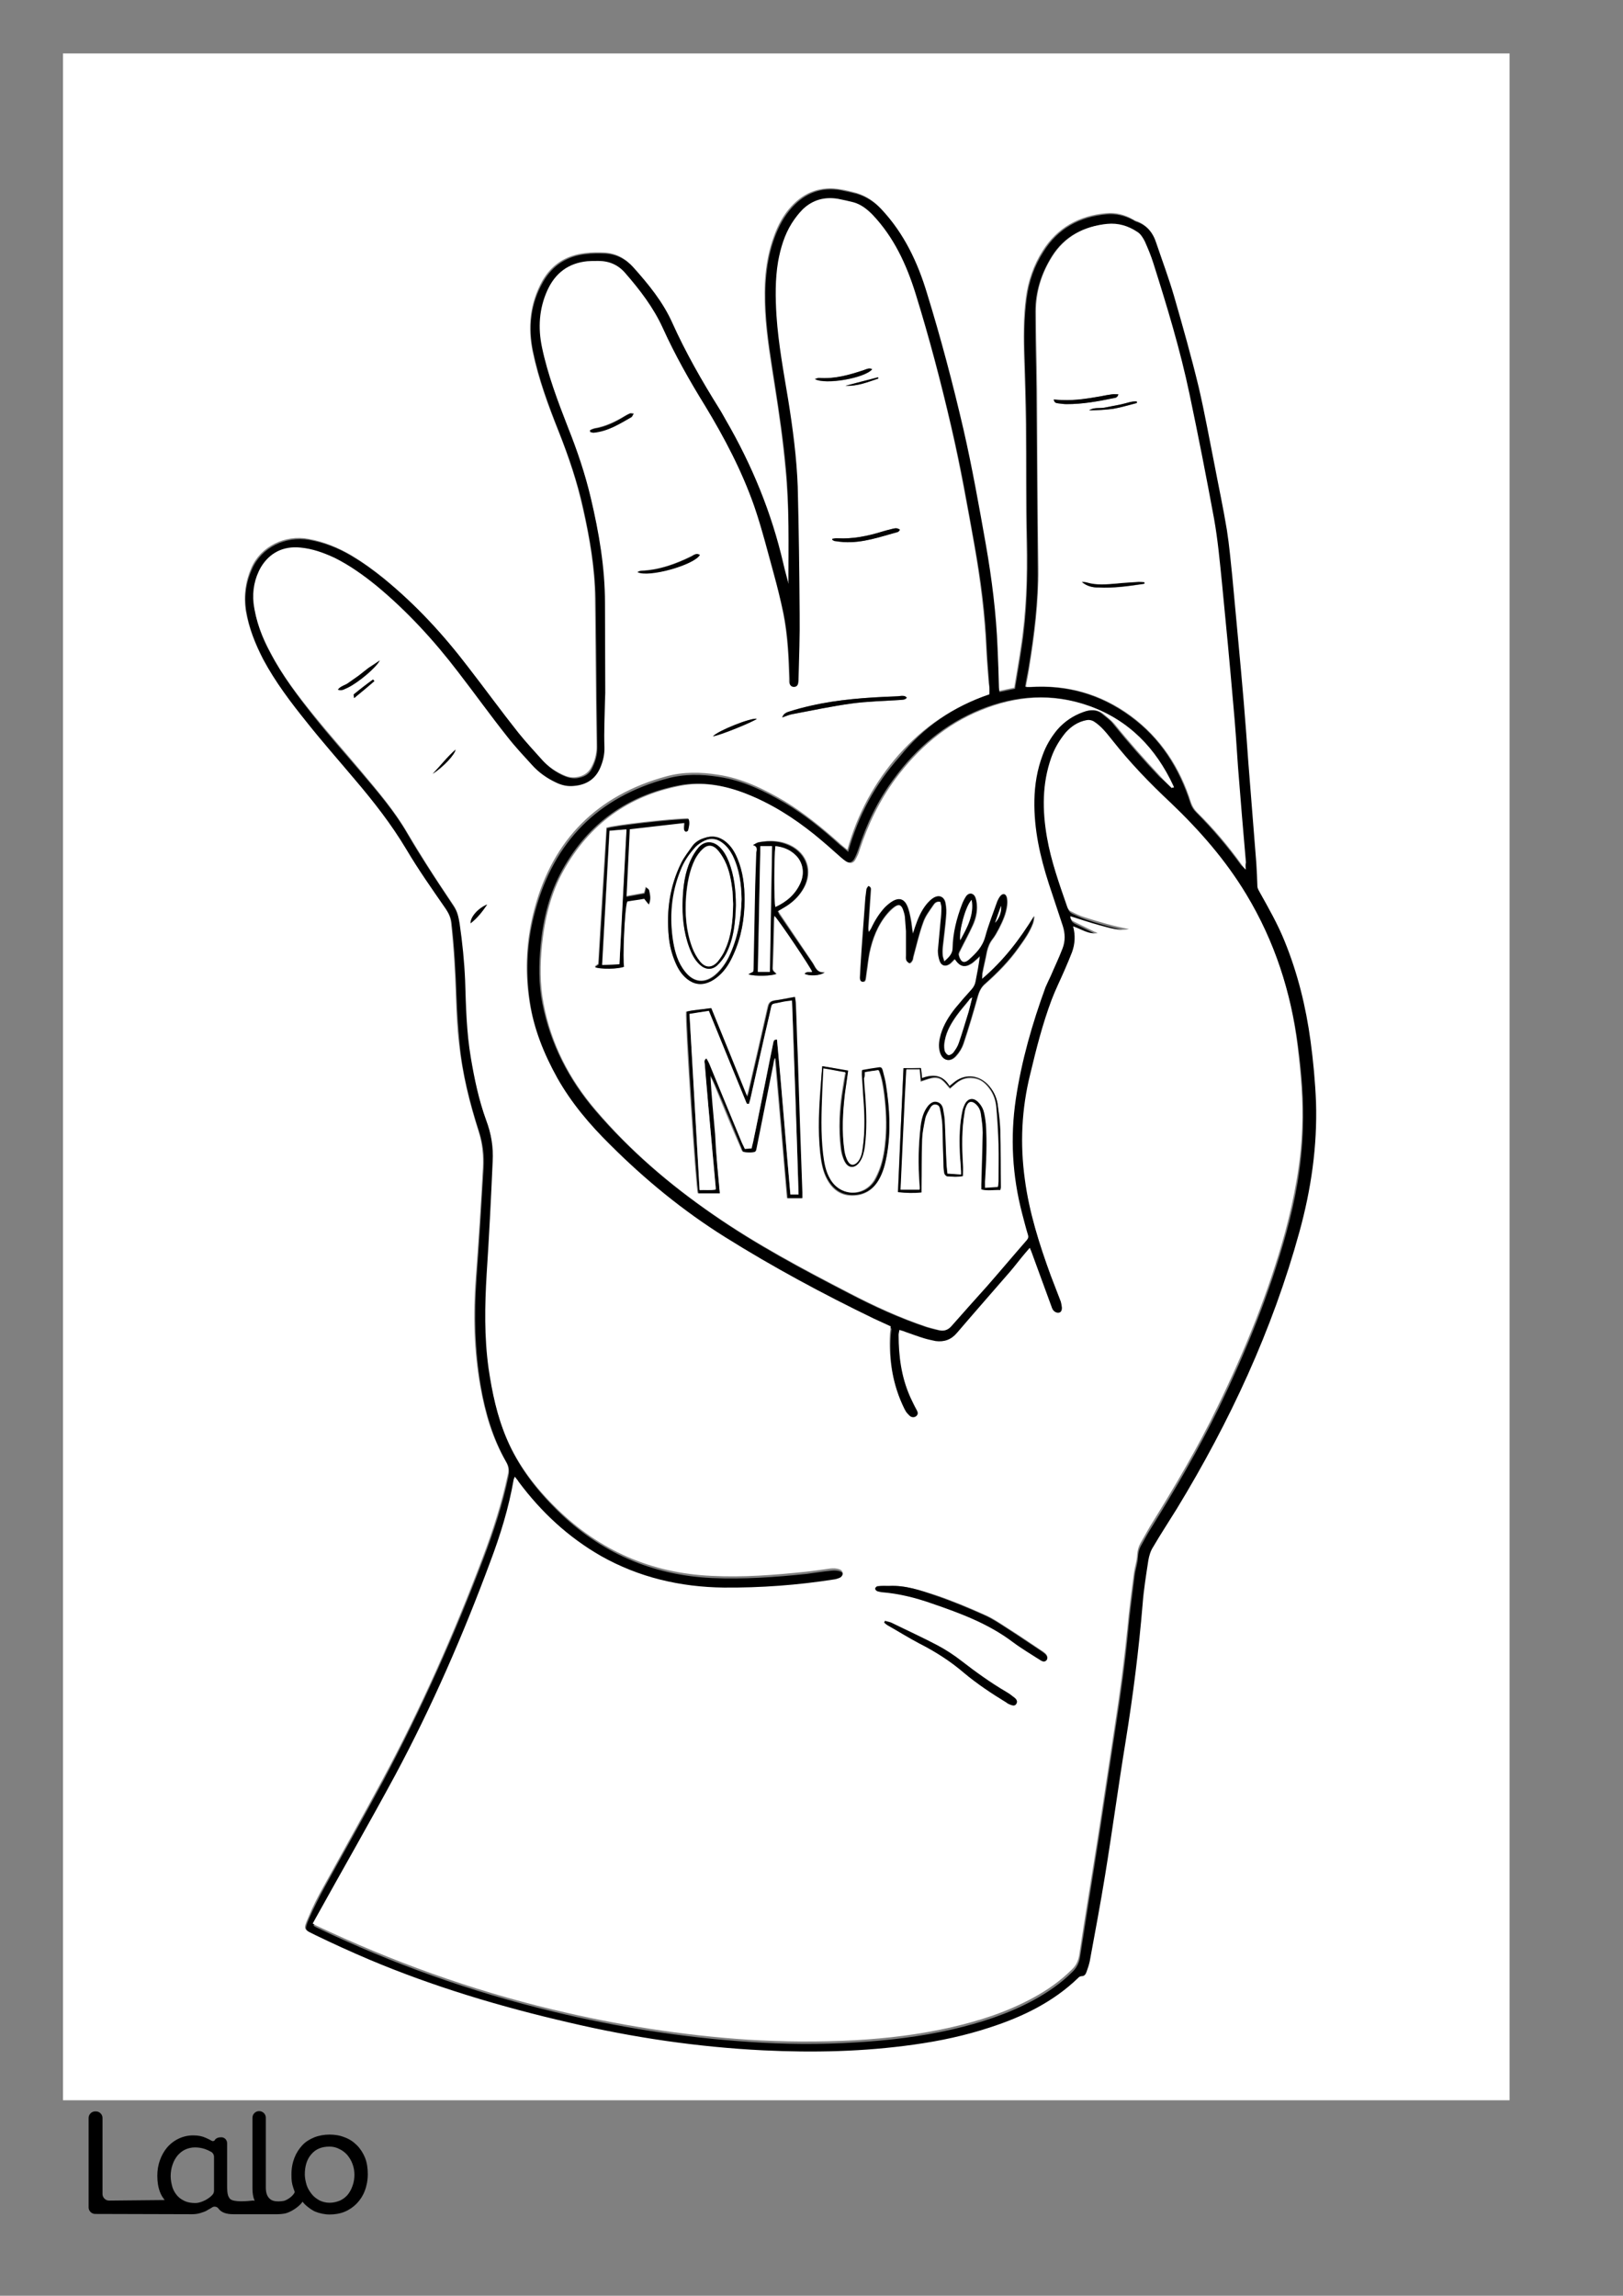 <?xml version="1.0" encoding="utf-8"?>
<!-- Generator: Adobe Illustrator 24.0.3, SVG Export Plug-In . SVG Version: 6.00 Build 0)  -->
<svg version="1.1" id="Layer_1" data-layer="Layer_1" xmlns="http://www.w3.org/2000/svg" xmlns:xlink="http://www.w3.org/1999/xlink" x="0px" y="0px"
	 viewBox="0 0 595.3 841.9" style="enable-background:new 0 0 595.3 841.9;" xml:space="preserve">
<rect x="0" y="0" width="595.3" height="841.9" fill="#808080" stroke="none"/>
<g id="Black">
<style type="text/css">
	.st0{fill:#FFFFFF;}
</style>
</g>
<g id="Color">
	<g>
		<path class="st0" d="M553.7,770.2c-176.9,0-353.8,0-530.6,0c0-250.2,0-500.4,0-750.6c176.9,0,353.8,0,530.6,0
			C553.7,269.8,553.7,520,553.7,770.2z M289.2,214.1c-0.1-0.3-0.3-0.6-0.4-0.9c-0.6-2.3-1.2-4.7-1.8-7
			c-4.3-18.6-11.6-36.1-21.1-52.6c-0.8-1.4-1.6-2.9-2.5-4.3c-6.3-10.1-12.2-20.4-17.1-31.3c-3.4-7.6-8.6-14-14.1-20.1
			c-2.9-3.2-6.3-5.1-10.6-5.3c-2.3-0.1-4.7-0.1-7,0.2c-6.9,0.8-12.2,4.1-15.7,10.2c-4.5,8.1-5.4,16.8-3.6,25.7
			c2.1,10.2,5.7,19.9,9.5,29.4c3.7,9.2,6.8,18.5,8.9,28.1c2.5,10.9,4.4,21.8,4.5,33c0.1,5.9,0.1,11.9,0.2,17.7
			c0.1,12.3,0.2,24.5,0.4,36.8c0,2.8-0.6,5.2-1.9,7.6c-1.2,2.3-3.2,3.4-5.6,3.7c-1.9,0.3-3.7-0.3-5.3-1.1c-2.8-1.3-5.2-3-7.2-5.3
			c-3.1-3.4-6.2-6.7-9-10.3c-6.2-7.8-12-15.9-18.2-23.8c-9.2-11.9-19.3-22.9-30.9-32.5c-3.7-3-7.6-5.8-11.7-8.3
			c-5-2.9-10.2-5.1-15.9-6.1c-8.6-1.6-17.5,2.8-20.9,10.6c-2.2,5-2.9,10.3-2.1,15.7c1.1,6.2,3.4,12,6.3,17.7
			c4.4,8.2,10,15.6,15.8,22.8c5.7,7.2,11.9,14.1,17.7,21.1c6.9,8.1,13.4,16.4,18.9,25.6c4.5,7.5,9.6,14.7,14.5,21.9
			c1.2,1.7,1.9,3.3,2.1,5.3c1,8.9,1.5,17.9,1.8,26.9c0.2,5.7,0.4,11.4,1.1,17.1c1.2,11.1,3.8,21.9,7.2,32.5
			c1.4,4.4,1.8,8.8,1.6,13.3c-0.7,13.6-1.6,27-2.6,40.6c-1,13.2-0.7,26.4,1.6,39.4c1.7,9.8,4.4,19.2,9.4,27.8c1,1.7,1.2,3.2,0.7,5.1
			c-2.2,10.3-5.4,20.2-9.1,30c-10.6,28.1-22.7,55.4-36.9,81.8c-7,13-14.3,25.9-21.4,38.8c-2.1,3.7-4.1,7.6-5.7,11.5
			c-2.1,4.8-1.6,4.4,2.4,6.2c6.4,3.1,13,6.2,19.6,8.9c23.7,9.9,48.3,17.3,73.3,23.1c23.4,5.4,47.2,8.9,71.2,10.2
			c18.5,1,36.9,0.5,55.3-2.1c9.5-1.3,18.8-3.3,27.9-6.3c11.9-3.9,23.2-9.3,32.4-18.2c0.4-0.4,0.8-0.6,1.2-0.6
			c1.1-0.1,1.5-0.7,1.8-1.5c0.4-1.2,0.9-2.6,1.2-3.9c1.9-10.4,3.9-20.9,5.6-31.4c2.7-16.5,4.9-33,7.6-49.5
			c2.7-16.6,4.7-33.3,6.2-50.1c0.4-5.3,1.3-10.8,2.1-16.1c0.3-1.7,0.8-3.4,1.7-4.8c2.9-4.8,5.9-9.5,8.8-14.2
			c19.4-31.8,35-65.3,44.9-101.4c4.3-15.6,6.6-31.4,6.1-47.6c-0.3-7.5-1-15-2-22.4c-1.7-12.6-4.7-24.8-9.5-36.6
			c-2.5-6.2-5.8-12-9.1-17.9c-0.4-0.6-0.8-1.4-0.9-2.1c-0.3-2.9-0.3-5.8-0.4-8.7c-0.9-12.2-1.9-24.4-2.9-36.6
			c-0.5-7.5-1.1-15-1.7-22.4c-1.3-15.3-2.8-30.7-4.2-46c-0.5-5.7-1-11.5-2-17.2c-1.2-7.9-2.9-15.9-4.5-23.7
			c-1.9-9.5-3.5-19.1-5.8-28.5c-2.7-11.3-5.9-22.5-9.1-33.6c-1.9-6.6-4.3-13-6.5-19.4c-1.2-3.7-3.5-6.5-7.4-7.8
			c-0.4-0.1-0.6-0.4-0.9-0.5c-3-1.7-6.4-2.6-9.9-2.2c-9.9,0.9-17.8,5.3-23.2,13.8c-3.3,5.2-5.3,11-6.1,17c-1,7.4-0.9,15-0.7,22.5
			c0.3,7.9,0.5,15.9,0.6,23.7c0.2,14.4,0,29,0.3,43.4c0.3,13-0.1,25.9-2.1,38.8c-0.7,4.9-1.6,9.8-2.4,14.8c-2.1,0.4-3.8,0.8-5.7,1.2
			c-0.1-0.7-0.2-1.2-0.2-1.7c-0.2-4.8-0.4-9.5-0.5-14.4c-0.4-12.7-2.1-25.4-4.3-38c-2.5-14.1-4.9-28.2-8.2-42.2
			c-3.9-16.8-8.3-33.5-13.4-50c-3.5-11.2-8.4-21.8-16.6-30.6c-2.6-2.8-5.5-4.7-9.1-5.8c-1.9-0.5-3.8-1-5.8-1.3
			c-7.1-1.2-13.1,1-17.9,6.2c-3,3.2-5,7-6.5,11.2c-3.2,8.8-3.7,17.9-3.2,27.2c0.5,9.3,2.1,18.5,3.5,27.5c1.6,9.9,3,19.9,3.9,29.9
			C289.5,185.8,289.2,199.9,289.2,214.1z"/>
		<path d="M289.2,214.1c0-14.2,0.4-28.2-0.9-42.3c-0.9-10-2.4-20-3.9-29.9c-1.4-9.2-3-18.3-3.5-27.5c-0.5-9.3,0-18.4,3.2-27.2
			c1.5-4.1,3.5-7.9,6.5-11.2c4.9-5.3,10.8-7.5,17.9-6.2c2,0.4,3.9,0.8,5.8,1.3c3.6,1.1,6.5,3,9.1,5.8c8.2,8.7,13.2,19.3,16.6,30.6
			c5.1,16.5,9.5,33.2,13.4,50c3.2,14,5.7,28.1,8.2,42.2c2.2,12.6,3.8,25.2,4.3,38c0.2,4.8,0.4,9.5,0.5,14.4c0,0.4,0.1,1,0.2,1.7
			c1.9-0.4,3.7-0.8,5.7-1.2c0.8-5,1.7-9.9,2.4-14.8c2-12.8,2.3-25.9,2.1-38.8c-0.4-14.4-0.2-29-0.3-43.4c-0.1-7.9-0.4-15.9-0.6-23.7
			c-0.3-7.5-0.3-15,0.7-22.5c0.8-6.1,2.8-11.9,6.1-17c5.3-8.6,13.3-12.9,23.2-13.8c3.5-0.3,6.8,0.5,9.9,2.2c0.3,0.2,0.6,0.4,0.9,0.5
			c3.9,1.2,6.2,4,7.4,7.8c2.2,6.5,4.6,12.9,6.5,19.4c3.2,11.1,6.4,22.4,9.1,33.6c2.2,9.5,3.9,19,5.8,28.5c1.5,7.9,3.2,15.8,4.5,23.7
			c0.9,5.7,1.4,11.5,2,17.2c1.4,15.3,2.9,30.7,4.2,46c0.6,7.5,1.2,14.9,1.7,22.4c1,12.2,1.9,24.4,2.9,36.6c0.2,2.9,0.3,5.8,0.4,8.7
			c0.1,0.7,0.5,1.4,0.9,2.1c3.3,5.9,6.6,11.7,9.1,17.9c4.8,11.8,7.8,24,9.5,36.6c1,7.4,1.7,14.9,2,22.4c0.5,16.2-1.8,32-6.1,47.6
			c-9.9,36-25.5,69.5-44.9,101.4c-2.9,4.7-6,9.4-8.8,14.2c-0.9,1.4-1.4,3.1-1.7,4.8c-0.8,5.3-1.7,10.7-2.1,16.1
			c-1.4,16.8-3.5,33.4-6.2,50.1c-2.7,16.5-4.9,33-7.6,49.5c-1.7,10.5-3.7,21-5.6,31.4c-0.3,1.3-0.7,2.6-1.2,3.9
			c-0.3,0.8-0.7,1.5-1.8,1.5c-0.4,0-1,0.3-1.2,0.6c-9.2,8.9-20.4,14.3-32.4,18.2c-9.1,3-18.5,5-27.9,6.3c-18.4,2.6-36.8,3-55.3,2.1
			c-24.1-1.2-47.8-4.7-71.2-10.2c-25.1-5.8-49.6-13.1-73.3-23.1c-6.6-2.8-13.2-5.8-19.6-8.9c-3.9-2-4.4-1.5-2.4-6.2
			c1.7-3.9,3.7-7.8,5.7-11.5c7.1-12.9,14.4-25.8,21.4-38.8c14.1-26.5,26.3-53.8,36.9-81.8c3.7-9.8,7-19.8,9.1-30
			c0.4-1.9,0.3-3.4-0.7-5.1c-4.9-8.6-7.7-18.1-9.4-27.8c-2.2-13.1-2.5-26.2-1.6-39.4c1-13.6,1.8-27,2.6-40.6
			c0.3-4.5-0.2-8.9-1.6-13.3c-3.4-10.6-6.2-21.4-7.2-32.5c-0.5-5.7-0.9-11.4-1.1-17.1c-0.3-9-0.8-17.9-1.8-26.9
			c-0.2-2-1-3.6-2.1-5.3c-5-7.2-10.1-14.4-14.5-21.9c-5.5-9.2-12-17.5-18.9-25.6c-5.9-7-12-13.9-17.7-21.1
			c-5.8-7.2-11.4-14.6-15.8-22.8c-2.9-5.6-5.3-11.4-6.3-17.7c-0.9-5.4-0.2-10.7,2.1-15.7c3.4-7.8,12.2-12.1,20.9-10.6
			c5.7,1,11,3.1,15.9,6.1c4.1,2.4,8,5.3,11.7,8.3c11.7,9.5,21.8,20.5,30.9,32.5c6.1,7.9,12,16,18.2,23.8c2.9,3.6,6,6.9,9,10.3
			c2.1,2.2,4.5,4,7.2,5.3c1.7,0.8,3.5,1.3,5.3,1.1c2.5-0.4,4.5-1.3,5.6-3.7c1.2-2.4,1.9-4.8,1.9-7.6c-0.2-12.3-0.3-24.5-0.4-36.8
			c-0.1-5.9-0.1-11.9-0.2-17.7c-0.2-11.1-2.1-22.1-4.5-33c-2.1-9.6-5.3-18.9-8.9-28.1c-3.8-9.6-7.4-19.3-9.5-29.4
			c-1.9-8.9-1-17.7,3.6-25.7c3.5-6.1,8.8-9.5,15.7-10.2c2.3-0.3,4.7-0.3,7-0.2c4.3,0.2,7.8,2.1,10.6,5.3
			c5.5,6.2,10.7,12.5,14.1,20.1c4.9,10.9,10.8,21.2,17.1,31.3c0.9,1.4,1.7,2.9,2.5,4.3c9.6,16.5,16.8,34,21.1,52.6
			c0.5,2.3,1.2,4.7,1.8,7C288.9,213.4,289.1,213.7,289.2,214.1z M362.9,254.6c0-1.2,0.1-2.2,0-3.3c-0.3-4.3-0.7-8.6-0.9-12.8
			c-0.5-12.7-2.1-25.4-4.4-38c-2.6-14.5-5.1-29.1-8.5-43.4c-3.8-16.5-8.1-32.8-13.1-48.9c-3.3-10.5-7.9-20.5-15.7-28.7
			c-2-2.1-4.1-3.7-6.9-4.5c-1.9-0.5-3.8-1.1-5.8-1.3c-4.9-0.8-9.3,0.4-12.8,3.8c-1.6,1.5-2.9,3.3-4.1,5.2c-2.7,4.3-4.1,9.1-5,14
			c-1.2,6.6-1.2,13.2-0.6,19.8c0.8,10.4,2.7,20.7,4.3,30.9c1.7,10.6,3.1,21.2,3.5,31.9c0.4,15.6,0.6,31.2,0.7,46.8
			c0.1,7.8-0.3,15.7-0.4,23.5c0,0.5-0.1,1-0.1,1.5c-0.1,0.9-0.5,1.5-1.4,1.6c-1,0.1-1.6-0.6-1.9-1.4c-0.2-0.5-0.1-1.2-0.1-1.7
			c-0.3-8.1-0.6-16.2-2.2-24.2c-1-4.8-2.2-9.6-3.5-14.4c-2.2-8.2-4.4-16.6-7.1-24.6c-4.5-13-10.9-25.1-18-36.8
			c-5.6-9.3-11.1-18.6-15.5-28.5c-3.4-7.6-8.4-14.1-13.8-20.2c-2.7-3-5.9-4.4-9.8-4.4c-1.3,0-2.7,0-4.1,0.1
			c-7,0.7-11.8,4.3-14.6,10.6c-3,6.8-3.5,13.8-2,21c2.2,10.1,5.8,19.7,9.5,29.2c3.4,8.5,6.3,17.1,8.4,26c2.9,12.7,5.2,25.4,5.2,38.5
			c0,11,0.1,21.9,0.1,33c0,1-0.1,2-0.1,3c-0.1,5.6-0.3,11.2-0.2,16.8c0.1,2.9-0.5,5.3-1.6,7.8c-1.8,4.1-5.1,6.1-9.4,6.5
			c-2.3,0.3-4.5-0.3-6.7-1.2c-3.4-1.5-6.4-3.7-8.9-6.5c-3.1-3.4-6.2-6.7-9-10.3c-6.2-7.8-12-16-18.1-23.8
			c-8.8-11.5-18.6-22.2-29.8-31.5c-4.8-4-9.8-7.6-15.4-10.3c-4-2-8.2-3.5-12.7-3.8c-6.2-0.5-11.2,1.9-14.4,7.2
			c-2.4,4-3.2,8.6-2.7,13.2c0.7,6.4,3,12.3,6.1,17.9c4.5,8.4,10.2,15.9,16,23.2c5.5,6.9,11.4,13.5,17.1,20.2
			c6.2,7.3,12.4,14.5,17.2,22.9c2.1,3.7,4.5,7.5,6.8,11.1c3.4,5.3,6.9,10.5,10.3,15.7c1.3,2.1,1.8,4.2,2.1,6.6
			c1,6.9,1.7,13.7,2,20.7c0.4,9.5,0.6,19,2.1,28.4c1.3,7.8,2.9,15.4,5.6,22.8c1.8,5,2.7,10.1,2.4,15.3c-0.7,13.7-1.4,27.5-2.2,41.2
			c-0.7,11.6-0.9,23.1,0.7,34.6c1.2,8.7,3.1,17.4,6.6,25.6c4.3,10,10.8,18.3,18.4,25.8c15.7,15.4,34.7,23.7,56.7,24.7
			c11.6,0.5,23.1-0.3,34.6-1.5c3-0.4,6.1-0.9,9.1-1.2c1.1-0.1,2.3-0.1,3.3,0.3c1.4,0.5,1.6,2.1,0.3,3c-0.6,0.4-1.4,0.6-2.2,0.7
			c-13.4,2.1-26.9,3.1-40.5,3c-16-0.1-31.1-3.7-45.1-11.6c-12-6.9-21.8-16.1-30.1-27.1c-0.4-0.6-1-1.2-1.5-2
			c-0.2,0.5-0.4,0.8-0.4,1.1c-1.7,10.3-4.9,20.4-8.6,30.2c-9.9,26.7-21.3,52.9-34.8,78.1c-9.5,17.7-19.4,35-29.2,52.5
			c-0.4,0.6-0.7,1.2-1.1,2c0.4,0.3,0.8,0.5,1.2,0.7c27.8,13.3,56.7,23.6,86.7,30.8c23.6,5.7,47.5,9.5,71.8,11.1
			c13,0.9,26.1,1,39.1,0.2c11.9-0.7,23.9-2.1,35.6-4.8c10.3-2.4,20.3-5.6,29.7-10.7c5.3-2.9,10.1-6.2,14.3-10.4
			c1.4-1.4,2.3-3,2.7-5.1c2.3-14.8,4.7-29.6,7-44.3c2.1-13.6,4.1-27.2,6.2-40.8c1.8-11.6,3.4-23.1,4.5-34.8
			c0.6-6.8,1.6-13.6,2.4-20.4c0.3-2.2,1.1-4.5,1.2-6.7c0.1-1.6,0.4-2.9,1.2-4.3c1.2-2.1,2.3-4.3,3.6-6.3c8.9-14.3,17.4-28.8,24.8-44
			c10-20.7,18.6-41.8,24.7-63.9c3.5-12.6,5.8-25.3,6.2-38.3c0.4-10.1-0.4-20.1-1.7-30c-2.5-19.7-8.5-38.2-18.7-55.3
			c-7.7-12.7-17.3-23.7-28-33.9c-7.5-7.1-14.7-14.5-21.1-22.6c-2.1-2.6-4-5.3-7-7.1c-0.9-0.5-1.7-0.7-2.6-0.4
			c-3,0.6-5.5,2.1-7.6,4.5c-2.3,2.8-4.1,5.8-5.3,9.2c-3.5,9.5-3.4,19.3-1.6,29.2c1.5,8.7,4.5,17.1,7.4,25.4c0.3,0.9,0.8,1.5,1.6,1.9
			c1.6,0.7,3.2,1.5,4.9,2.1c5.3,1.7,10.7,3.3,16.2,4.3c-3.7,0.8-7.3-0.5-10.8-1.4c-3.6-1-7.1-2.1-10.7-3.3c-0.1,1.1,0.6,1.5,1.4,2
			c2.5,1.2,5,2.5,7.5,3.7c0.4,0.2,0.7,0.4,1.1,0.5c-3.3,0.5-5.9-1.4-9-2.5c0.9,3.5,0.6,6.6-0.4,9.5c-0.8,2.2-1.7,4.4-2.7,6.5
			c-1.6,3.7-3.4,7.2-4.8,11c-3.3,8.8-5.6,17.9-7.8,27.1c-3.1,12.7-3.7,25.7-2,38.7c1.6,12.1,5.3,23.8,9.5,35.2
			c1.2,3.2,2.5,6.4,3.7,9.6c0.3,0.7,0.4,1.5,0.4,2.3c0.1,0.9-0.4,1.7-1.2,1.8c-0.6,0.1-1.3-0.3-1.8-0.7c-0.4-0.4-0.7-1.1-0.9-1.7
			c-2.4-6.5-4.7-13-7.1-19.4c-0.2-0.5-0.4-1.2-0.8-2c-0.7,0.9-1.2,1.5-1.8,2.1c-1.7,2.1-3.4,4.4-5.3,6.5
			c-6.5,7.6-13.1,15.1-19.6,22.6c-2.1,2.5-4.6,3.5-7.8,3c-1.4-0.2-2.8-0.5-4.2-1c-2.4-0.7-4.7-1.6-7-2.4c-0.6-0.3-1.3-0.4-2.1-0.7
			c-0.1,0.7-0.3,1.2-0.3,1.8c0,7.8,1,15.3,4.2,22.6c0.8,1.7,1.6,3.3,2.5,5c0.4,0.8,0.5,1.5-0.1,2.1c-0.7,0.7-1.5,0.7-2.3,0.2
			c-0.4-0.3-0.9-0.7-1.2-1.2c-0.4-0.5-0.7-1.1-1-1.6c-4.4-8.7-5.9-17.9-5.3-27.6c0.1-0.8,0.2-1.7,0.3-2.6c-2.2-1-4.3-1.9-6.3-2.9
			c-18.6-9-36.8-18.8-54.4-29.8c-15.4-9.6-29.4-21.1-42.3-34c-7.4-7.4-14.2-15.2-19.3-24.4c-5-9-8.8-18.4-10.3-28.6
			c-1.7-11.3-1.1-22.7,2-33.7c6.9-25.2,23-41.5,48.3-48.3c6.2-1.7,12.6-1.6,18.9-0.6c8.9,1.3,16.8,5.2,24.5,9.7
			c7.2,4.3,13.6,9.5,19.9,15.2c1,0.8,2,1.6,3.1,2.6c3.7-13.3,9.9-24.8,18.9-34.9C338.8,266.6,349.7,259.1,362.9,254.6z M429.8,289
			c0.2-0.3,0.3-0.4,0.3-0.4c0-0.2-0.1-0.4-0.2-0.6c-6.5-13.8-16.3-24.2-30.9-29.3c-13.3-4.7-26.6-3.7-39.5,1.5
			c-13,5.3-23.4,14.1-31.6,25.3c-5.9,7.9-10.1,16.7-13.1,26c-0.4,1.2-0.9,2.4-1.5,3.5c-0.8,1.3-1.9,1.6-3.3,0.8
			c-0.8-0.4-1.5-1.1-2.2-1.7c-3.2-2.8-6.3-5.5-9.5-8.2c-7.7-6.2-15.9-11.4-25.1-15c-7.8-3-15.9-4.5-24.2-2.9
			c-18.9,3.7-33.3,14-42.7,30.9c-4.8,8.6-7,17.8-8,27.5c-0.7,7.2-0.8,14.4,0.6,21.5c2.9,14.8,9.6,27.8,19.3,39.2
			c12.6,14.7,27.2,27.2,43.1,38.2c15.9,11.1,32.8,20.1,49.8,28.9c9.2,4.8,18.5,9.1,28.4,12.4c1.5,0.5,3,0.9,4.5,1.2
			c1.9,0.4,3.3-0.1,4.5-1.5c4.4-4.9,8.8-9.7,13.1-14.7c4.9-5.6,9.6-11.2,14.5-16.8c0.6-0.7,0.6-1.3,0.4-2.1
			c-0.7-2.5-1.4-5.1-2.1-7.7c-3.7-13.8-4.4-27.9-2.3-42c2.1-14.1,6-27.7,10.9-41c0.5-1.4,1.2-2.7,1.9-4.1c1.4-3.3,2.9-6.7,4.3-10
			c1.1-2.8,1.1-5.6,0.1-8.4c-1.7-5.2-3.4-10.3-5.1-15.4c-3.2-10-5.5-20.1-5.3-30.6c0.1-5.7,1.1-11.2,3-16.5c1.2-3.5,3.1-6.6,5.4-9.4
			c2.6-3.1,5.9-5.3,9.6-6.5c2.4-0.9,5.1-1.1,7.3,0.7c1.4,1.2,3,2.2,4.1,3.7c5.4,6.7,11.1,13.2,17,19.4
			C427.1,286.4,428.4,287.7,429.8,289z M456.9,318.9c-0.1-1.2-0.1-1.9-0.2-2.5c-1-11.7-1.9-23.3-2.9-34.9
			c-0.6-7.6-1.1-15.1-1.7-22.6c-1.3-15.1-2.7-30.1-4.2-45.1c-0.8-7.8-1.4-15.8-2.9-23.5c-2.8-15.3-5.8-30.5-9-45.7
			c-3.4-16.2-8.2-32-13.2-47.8c-0.9-2.8-2-5.5-3.2-8.2c-0.6-1.3-1.5-2.7-2.8-3.5c-3.3-2.1-7-3.2-11-2.9c-8.5,0.9-15.5,4.5-20.1,11.9
			c-3.8,6.2-6,12.9-6,20.2c0,9.5,0.3,19,0.4,28.4c0.2,21.9,0.3,43.8,0.5,65.7c0.2,12.4-1.4,24.6-3.4,36.8c-0.4,2.2-0.9,4.5-1.2,6.6
			c0.3,0.1,0.4,0.2,0.5,0.2c0.4,0,0.7,0,1.1,0c13.6-0.9,26,2.6,37,10.7c11,8,17.9,19,22,31.8c0.4,1.3,1.1,2.4,2.1,3.4
			c6.1,6.1,11.6,12.6,16.6,19.5C455.8,317.7,456.1,318.1,456.9,318.9z"/>
		<path class="st0" d="M362.9,254.6c-13.2,4.5-24.1,11.9-33.2,22.1c-8.9,10.1-15.2,21.7-18.9,34.9c-1.2-1-2.2-1.7-3.1-2.6
			c-6.2-5.5-12.7-10.8-19.9-15.2c-7.7-4.5-15.6-8.4-24.5-9.7c-6.3-1-12.7-1.1-18.9,0.6c-25.3,6.9-41.5,23.1-48.3,48.3
			c-3,11.1-3.7,22.4-2,33.7c1.5,10.2,5.3,19.6,10.3,28.6c5.2,9.2,11.9,17.1,19.3,24.4c12.8,12.8,26.8,24.3,42.3,34
			c17.6,11,35.8,20.8,54.4,29.8c2.1,1,4.2,1.9,6.3,2.9c-0.1,0.9-0.2,1.7-0.3,2.6c-0.5,9.6,1,18.9,5.3,27.6c0.3,0.5,0.6,1.2,1,1.6
			c0.4,0.4,0.8,0.9,1.2,1.2c0.8,0.5,1.7,0.4,2.3-0.2s0.5-1.4,0.1-2.1c-0.9-1.6-1.7-3.3-2.5-5c-3.2-7.1-4.2-14.8-4.2-22.6
			c0-0.5,0.2-1.1,0.3-1.8c0.8,0.3,1.5,0.4,2.1,0.7c2.3,0.8,4.7,1.7,7,2.4c1.3,0.4,2.8,0.7,4.2,1c3.1,0.4,5.7-0.5,7.8-3
			c6.5-7.6,13.1-15.1,19.6-22.6c1.8-2.1,3.5-4.4,5.3-6.5c0.5-0.6,1.1-1.3,1.8-2.1c0.4,0.9,0.6,1.4,0.8,2c2.4,6.5,4.7,13,7.1,19.4
			c0.2,0.6,0.4,1.2,0.9,1.7s1.2,0.8,1.8,0.7c0.9-0.1,1.2-0.9,1.2-1.8c-0.1-0.8-0.2-1.5-0.4-2.3c-1.2-3.2-2.5-6.4-3.7-9.6
			c-4.2-11.5-7.9-23.1-9.5-35.2c-1.8-13-1.2-25.9,2-38.7c2.2-9.2,4.5-18.3,7.8-27.1c1.4-3.7,3.2-7.3,4.8-11c0.9-2.1,1.9-4.4,2.7-6.5
			c1.1-3,1.3-6.2,0.4-9.5c3.2,1.1,5.7,3,9,2.5c-0.4-0.2-0.7-0.4-1.1-0.5c-2.5-1.2-5-2.5-7.5-3.7c-0.8-0.4-1.5-0.9-1.4-2
			c3.6,1.1,7,2.3,10.7,3.3c3.5,0.9,7,2.2,10.8,1.4c-5.5-1-10.9-2.6-16.2-4.3c-1.7-0.5-3.3-1.3-4.9-2.1c-0.9-0.4-1.3-1-1.6-1.9
			c-2.9-8.4-5.9-16.7-7.4-25.4c-1.7-9.8-1.8-19.6,1.6-29.2c1.2-3.4,3-6.4,5.3-9.2c2.1-2.3,4.5-3.9,7.6-4.5c1-0.2,1.8,0,2.6,0.4
			c2.9,1.8,4.9,4.5,7,7.1c6.4,8.1,13.6,15.6,21.1,22.6c10.7,10.2,20.3,21.1,28,33.9c10.3,17.1,16.3,35.6,18.7,55.3
			c1.2,10,2.1,20,1.7,30c-0.4,13-2.9,25.8-6.2,38.3c-6.1,22.2-14.7,43.3-24.7,63.9c-7.3,15.2-15.9,29.7-24.8,44
			c-1.2,2.1-2.4,4.2-3.6,6.3c-0.7,1.3-1.1,2.7-1.2,4.3c-0.1,2.2-0.9,4.5-1.2,6.7c-0.9,6.8-1.8,13.6-2.4,20.4
			c-1.2,11.7-2.7,23.2-4.5,34.8c-2.1,13.6-4.1,27.2-6.2,40.8c-2.3,14.8-4.8,29.5-7,44.3c-0.4,2.1-1.2,3.7-2.7,5.1
			c-4.2,4.2-9.1,7.6-14.3,10.4c-9.4,5.1-19.3,8.3-29.7,10.7c-11.7,2.7-23.5,4.1-35.6,4.8c-13,0.7-26.1,0.6-39.1-0.2
			c-24.2-1.6-48.1-5.4-71.8-11.1c-30-7.2-58.8-17.6-86.7-30.8c-0.4-0.2-0.7-0.4-1.2-0.7c0.4-0.7,0.7-1.3,1.1-2
			c9.7-17.5,19.7-34.9,29.2-52.5c13.5-25.2,24.9-51.4,34.8-78.1c3.7-9.8,6.8-19.8,8.6-30.2c0.1-0.4,0.3-0.6,0.4-1.1
			c0.6,0.8,1.1,1.3,1.5,2c8.3,11.1,18.1,20.2,30.1,27.1c14,7.9,29.1,11.4,45.1,11.6c13.6,0.1,27.1-0.9,40.5-3
			c0.7-0.1,1.6-0.4,2.2-0.7c1.3-0.8,1.2-2.5-0.3-3c-1.1-0.4-2.2-0.4-3.3-0.3c-3,0.4-6.1,0.9-9.1,1.2c-11.5,1.2-23,2.1-34.6,1.5
			c-22-1-41-9.3-56.7-24.7c-7.7-7.5-14.2-15.9-18.4-25.8c-3.5-8.2-5.3-16.8-6.6-25.6c-1.6-11.5-1.4-23-0.7-34.6
			c0.9-13.7,1.6-27.5,2.2-41.2c0.3-5.3-0.5-10.3-2.4-15.3c-2.7-7.4-4.3-15.1-5.6-22.8c-1.6-9.4-1.8-18.9-2.1-28.4
			c-0.3-7-1-13.8-2-20.7c-0.4-2.4-0.8-4.5-2.1-6.6c-3.5-5.2-7-10.4-10.3-15.7c-2.3-3.7-4.6-7.4-6.8-11.1
			c-4.8-8.3-11.1-15.6-17.2-22.9c-5.7-6.8-11.6-13.4-17.1-20.2c-5.9-7.3-11.7-14.8-16-23.2c-3-5.6-5.3-11.5-6.1-17.9
			c-0.5-4.6,0.4-9.2,2.7-13.2c3.2-5.3,8.2-7.8,14.4-7.2c4.5,0.4,8.6,1.9,12.7,3.8c5.6,2.8,10.6,6.4,15.4,10.3
			c11.2,9.3,21,20,29.8,31.5c6.1,7.9,11.9,16,18.1,23.8c2.8,3.6,6,7,9,10.3c2.5,2.8,5.5,4.9,8.9,6.5c2.1,1,4.3,1.5,6.7,1.2
			c4.3-0.4,7.6-2.4,9.4-6.5c1.1-2.5,1.7-5.1,1.6-7.8c-0.2-5.6,0.1-11.2,0.2-16.8c0-1,0.1-2,0.1-3c0-11-0.1-21.9-0.1-33
			c0-13-2.2-25.8-5.2-38.5c-2.1-8.9-5-17.5-8.4-26c-3.7-9.5-7.4-19.2-9.5-29.2c-1.5-7.1-1.1-14.2,2-21c2.9-6.3,7.7-9.9,14.6-10.6
			c1.3-0.1,2.7-0.1,4.1-0.1c3.9,0,7.2,1.4,9.8,4.4c5.4,6.2,10.4,12.7,13.8,20.2c4.5,9.9,9.8,19.3,15.5,28.5
			c7.1,11.7,13.5,23.9,18,36.8c2.8,8.1,4.8,16.4,7.1,24.6c1.3,4.7,2.5,9.5,3.5,14.4c1.6,8,2,16.1,2.2,24.2c0,0.5-0.1,1.2,0.1,1.7
			c0.3,0.9,0.9,1.5,1.9,1.4c0.9-0.1,1.3-0.7,1.4-1.6c0.1-0.5,0.1-1,0.1-1.5c0.2-7.8,0.5-15.7,0.4-23.5c-0.1-15.6-0.3-31.2-0.7-46.8
			c-0.4-10.7-1.8-21.3-3.5-31.9c-1.7-10.3-3.6-20.5-4.3-30.9c-0.4-6.6-0.5-13.3,0.6-19.8c0.9-4.9,2.3-9.7,5-14
			c1.2-1.9,2.6-3.7,4.1-5.2c3.6-3.4,7.9-4.6,12.8-3.8c2,0.4,3.9,0.8,5.8,1.3c2.8,0.8,4.9,2.5,6.9,4.5c7.8,8.2,12.4,18.1,15.7,28.7
			c5,16.1,9.3,32.5,13.1,48.9c3.3,14.4,5.9,28.9,8.5,43.4c2.2,12.6,3.8,25.2,4.4,38c0.2,4.3,0.6,8.6,0.9,12.8
			C363,252.4,362.9,253.5,362.9,254.6z M326.1,581.6c-1.3,0-2.8-0.1-4.2,0c-0.3,0-0.8,0.5-0.8,0.8c0,0.3,0.4,0.8,0.7,0.9
			c0.5,0.3,1.1,0.4,1.7,0.4c6.2,0.5,12.3,2.1,18.3,4.1c10.4,3.6,20.8,7.4,29.8,14.2c3.2,2.4,6.8,4.5,10.2,6.7c0.7,0.4,1.4,0.7,2.1,0
			c0.5-0.5,0.4-1.5-0.4-2.3c-0.5-0.5-1.2-1-1.9-1.4c-3.9-2.6-7.8-5.3-11.8-7.8c-2.8-1.8-5.5-3.7-8.5-5c-6-2.7-12-5.2-18.2-7.3
			C337.6,583.2,332,581.3,326.1,581.6z M324.6,594.4c-0.1,0.2-0.2,0.4-0.3,0.5c0.4,0.4,0.8,0.7,1.2,1c3.9,2.2,7.7,4.6,11.7,6.7
			c5.9,3,11.3,6.5,16.4,10.8c4.8,4.1,10.2,7.6,15.6,10.9c0.4,0.3,1,0.5,1.5,0.8c0.8,0.3,1.6,0.4,2.1-0.4c0.4-0.8,0.1-1.5-0.6-2.1
			c-1-0.8-2.1-1.6-3.1-2.2c-5.8-3.4-11.2-7.3-16.5-11.4c-2.7-2.1-5.6-4-8.6-5.6c-5.6-2.9-11.4-5.6-17.1-8.4
			C326.2,594.7,325.4,594.6,324.6,594.4z M332.6,255.9c-0.5-0.8-1.2-0.7-2-0.7c-0.9,0.1-1.7,0.2-2.6,0.2
			c-10.3,0.4-20.5,1.1-30.6,3.4c-2.7,0.6-5.3,1.2-7.8,2.1c-1,0.3-2.1,0.7-2.7,2.2c1.4-0.4,2.5-1,3.7-1.2c7.2-1.3,14.4-2.9,21.7-3.9
			c5.9-0.8,11.8-0.9,17.7-1.3C330.9,256.6,331.9,256.8,332.6,255.9z M305.3,197.6c0,0.1,0,0.3,0,0.4c0.3,0.2,0.5,0.4,0.8,0.4
			c1.2,0.2,2.2,0.3,3.4,0.4c6.9,0.4,13.3-2,19.8-3.7c0.3-0.1,0.5-0.5,0.8-0.8c-0.9-0.8-1.8-0.5-2.6-0.4c-1.4,0.4-2.8,0.6-4.1,1.1
			c-5.3,1.6-10.6,2.7-16.1,2.4C306.6,197.4,305.9,197.5,305.3,197.6z M256.7,203.5c-1.3-0.7-2.2,0-3.1,0.4
			c-5.8,2.9-11.8,5.1-18.4,5.3c-0.4,0-0.8,0.3-1.4,0.4C237.7,211.9,254.7,207.1,256.7,203.5z M319.9,135.4c-1.1-0.6-2.1,0-3,0.3
			c-5.3,1.8-10.7,3.4-16.5,2.9c-0.4,0-0.9,0.2-1.5,0.4C302.7,141.3,317.3,138.7,319.9,135.4z M139.3,242.2c-1.6,1.1-2.9,1.9-4,2.7
			c-1.2,0.9-2.5,2-3.7,2.9s-2.5,1.7-3.7,2.6c-1.2,0.9-2.9,1.1-3.9,2.5c1.5,0.6,2.5-0.3,3.6-0.7C131.3,250.4,138,244.9,139.3,242.2z
			 M216.4,157.8c0,0.2,0.1,0.4,0.1,0.4c0.4,0.1,0.9,0.4,1.3,0.3c5.2-0.5,9.5-3.2,13.9-5.7c0.3-0.2,0.4-0.6,0.8-1.2
			c-0.7-0.1-1.1-0.3-1.4-0.1c-0.6,0.3-1.2,0.6-1.9,1c-3.5,2.1-7.1,3.8-11.1,4.5C217.5,157.2,216.9,157.5,216.4,157.8z M261.5,270
			c2.1-0.1,15-5.3,16.1-6.4C275.5,263.2,263.5,267.8,261.5,270z M178.7,331.7c-3.3,1.3-6.2,4.6-6.1,6.9
			C175.2,336.6,177,334.1,178.7,331.7z M158.7,283.8c3.9-2.7,8-7,8.4-8.9C164,277.6,161.5,280.8,158.7,283.8z M137.3,249.8
			c-0.2-0.2-0.4-0.4-0.5-0.6c-2.3,1.8-4.7,3.6-7,5.4c-0.2,0.1,0.1,0.7,0.1,1.4C132.7,253.7,135,251.8,137.3,249.8z M322.2,138.8
			c0-0.2-0.1-0.4-0.1-0.5c-4,1.1-8,2.1-11.9,3.1C314.4,141.7,318.3,140.2,322.2,138.8z"/>
		<path class="st0" d="M429.8,289c-1.3-1.3-2.8-2.7-4-4.1c-5.9-6.3-11.6-12.7-17-19.4c-1.2-1.4-2.7-2.5-4.1-3.7
			c-2.2-1.8-4.9-1.6-7.3-0.7c-3.7,1.3-7,3.5-9.6,6.5c-2.4,2.9-4.2,6-5.4,9.4c-2,5.3-2.9,10.9-3,16.5c-0.2,10.5,2.1,20.7,5.3,30.6
			c1.7,5.2,3.4,10.3,5.1,15.4c0.9,2.8,1,5.6-0.1,8.4c-1.3,3.4-2.9,6.7-4.3,10c-0.6,1.3-1.3,2.7-1.9,4.1c-4.9,13.4-8.8,27-10.9,41
			c-2.1,14.1-1.3,28.2,2.3,42c0.7,2.6,1.3,5.1,2.1,7.7c0.3,0.8,0.2,1.4-0.4,2.1c-4.9,5.6-9.6,11.2-14.5,16.8
			c-4.4,4.9-8.7,9.7-13.1,14.7c-1.2,1.4-2.8,2-4.5,1.5c-1.5-0.4-3-0.8-4.5-1.2c-9.8-3.3-19.2-7.6-28.4-12.4
			c-17-8.8-34-17.8-49.8-28.7c-16-11-30.5-23.4-43.1-38.2c-9.8-11.4-16.5-24.4-19.3-39.2c-1.4-7.1-1.3-14.4-0.6-21.5
			c1-9.6,3.2-19,8-27.5c9.5-16.9,23.7-27.2,42.7-30.9c8.2-1.6,16.3-0.2,24.2,2.9c9.2,3.6,17.4,8.8,25.1,15c3.3,2.7,6.4,5.4,9.5,8.2
			c0.7,0.6,1.4,1.2,2.2,1.7c1.4,0.8,2.5,0.6,3.3-0.8c0.6-1.1,1.2-2.3,1.5-3.5c3.1-9.4,7.3-18.1,13.1-26
			c8.3-11.2,18.6-20.1,31.6-25.3c12.9-5.3,26.1-6.2,39.5-1.5c14.6,5.2,24.5,15.5,30.9,29.3c0.1,0.2,0.1,0.4,0.2,0.6
			C430,288.8,429.9,288.8,429.8,289z M360.2,359c0.1-0.9,0.1-1.3,0.2-1.8c0.5-2.8,1.2-5.4,1.7-8.2c0.4-1.7,1-3.2,2.1-4.6
			c0.9-1.2,1.6-2.5,2.3-3.8c1.4-2.8,2.7-5.5,3-8.6c0.1-0.9,0.1-1.9-0.1-2.8c-0.4-1.4-1.3-1.7-2.3-0.5c-0.4,0.5-0.8,1.2-1.1,1.9
			c-1.5,4.3-3.2,8.6-4.4,12.9c-1,3.7-3.4,6.2-6.1,8.6c-0.7,0.6-1.7,1.2-2.5,0.5c-0.6-0.5-1.1-1.5-1.2-2.3c-0.1-0.5,0.3-1.2,0.5-1.7
			c1.5-3,3.2-6.1,4.6-9.2c1.1-2.3,1.7-4.9,1.5-7.5c-0.1-1-0.3-2-0.6-2.9c-0.7-1.5-2.2-1.6-3.2-0.3c-0.6,0.9-1.1,1.9-1.5,2.9
			c-2,5.3-3.3,10.6-3.5,16.2c-0.1,2.1-1.4,3.4-3.1,4.9c-0.3-1-0.5-1.5-0.6-2.1c-0.1-1.1-0.1-2.1,0-3.2c0.4-3.7,0.9-7.4,1.2-11.1
			c0.1-1.7,0.1-3.5-0.2-5.1c-0.4-2.3-2.3-3-4.4-1.8c-0.9,0.5-1.7,1.3-2.3,2.1c-2.2,2.6-3.5,5.7-4.5,8.9c-0.3,0.7-0.5,1.4-0.7,2.1
			c-0.4-1.8-0.5-3.6-0.8-5.3c-0.4-1.8-0.7-3.7-1.5-5.3c-1-2.1-2.9-2.6-4.8-1.5c-1.2,0.6-2.2,1.5-3.2,2.5c-2.2,2.2-3.7,4.9-5,7.7
			c-0.3,0.4-0.5,0.9-0.8,1.3c-0.3-0.6-0.3-1.1-0.3-1.5c0.3-4.5,0.6-9,0.9-13.5c0-0.6,0.4-1.4-0.8-1.9c-0.3,0.4-0.6,0.8-0.7,1.2
			c-0.3,1.1-0.4,2.1-0.4,3.2c-0.6,8.5-1.2,16.9-1.8,25.4c-0.1,1.2-0.2,2.6-0.2,3.8c0,0.6,0,1.4,0.9,1.5c1,0.1,1.1-0.7,1.2-1.4
			c0.1-0.8,0.2-1.6,0.3-2.3c0.4-2.2,0.5-4.5,1-6.8c1.1-5.3,3-10.3,6.5-14.4c0.8-0.9,1.7-1.8,2.6-2.5c1.6-1.2,2.6-0.9,3.3,0.9
			c0.4,0.9,0.6,1.8,0.7,2.7c0.3,1.8,0.4,3.6,0.4,5.3c0.1,2.9,0,5.9,0,8.7c0,0.6-0.1,1.3,0.1,1.9c0.2,0.4,0.6,0.9,1.1,1.1
			c0.2,0.1,0.8-0.4,1-0.9c0.3-0.4,0.3-1,0.4-1.4c1.2-4.4,2.1-8.7,3.7-12.9c0.8-2.2,2.3-4.2,3.7-6.2c0.4-0.7,1.2-1.4,2.6-1.1
			c0.2,0.7,0.4,1.4,0.4,2.1c0,1.6-0.1,3.3-0.3,4.9c-0.4,3.7-0.8,7.2-1,10.9c-0.1,1.2,0.2,2.6,0.6,3.7c0.7,2,2.3,2.2,3.9,1
			c0.5-0.4,1.1-1.1,1.6-1.6c0.3,0.3,0.4,0.4,0.5,0.6c1.6,2.1,3.3,2.5,5.5,1.1c0.7-0.4,1.3-1.1,2-1.6c0.4-0.4,0.9-0.8,1.3-1.2
			c-0.4,3.2-1.1,6.2-1.6,9.4c-0.3,1.2-0.7,2.1-1.5,2.9c-2.1,2.2-4,4.5-5.9,6.8c-2.3,2.9-4.2,6-5.3,9.5c-0.6,2.1-1.1,4.3-0.4,6.5
			c0.9,3.2,3.7,4,5.9,1.5c1.2-1.3,2.1-2.9,2.7-4.5c1.9-5.7,3.6-11.4,5.2-17.2c0.5-2,1.2-3.5,2.8-4.8c4.5-4,8.7-8.2,12.2-13.2
			c2.1-2.9,4.1-5.7,5.3-9c0.3-0.8,0.4-1.7,0.5-2.6C374.1,344.5,368.2,352.2,360.2,359z M264,437.6c-0.7-7.3-1.3-14.4-2-21.6
			c-0.6-7.1-1.4-14.4-1.7-21.6c0.8,1.2,1.2,2.4,1.8,3.7c3.1,7.6,6.2,15.2,9.5,22.7c0.3,0.6,0.5,1.5,0.9,1.6c1.2,0.3,2.5,0.3,3.7,0.1
			c1-0.1,0.9-1.2,1.1-1.9c2.1-10,4-20,6-30c0.2-0.8,0.4-1.7,0.5-2.5c0.2,0,0.4,0.1,0.4,0.1c0.7,8.5,1.5,17,2.2,25.5
			c0.7,8.5,1.5,17,2.2,25.7c1.9,0,3.6,0,5.4,0c0-0.8,0-1.4,0-2.1c-0.5-16.8-1.1-33.6-1.7-50.5c-0.2-6.2-0.4-12.6-0.7-18.8
			c0-0.7-0.2-1.4-0.3-2.4c-2.7,0.4-5,1-7.4,1.3c-1.5,0.2-2.1,0.9-2.4,2.4c-2.3,10.3-4.7,20.7-7.1,31c-0.1,0.5-0.4,1-0.6,1.9
			c-4.5-11.1-8.8-21.8-13.2-32.5c-3.2,0.5-6.2,0.6-9,1.3c-0.4,3.6,3.6,64.5,4.3,66.6C258.6,437.6,261.2,437.6,264,437.6z
			 M331.4,391.7c-0.7,15.2-1.4,30.2-2.1,45.4c3,0.3,5.8,0.4,8.6,0.1c0-0.8,0-1.4,0-2.1c0-5.5-0.1-11,0.2-16.5
			c0.1-2.9,0.6-5.8,1.2-8.6c0.3-1.3,1.1-2.6,1.8-3.8c0.4-0.8,1.2-1.4,2.3-1.2c1,0.3,1.3,1,1.4,1.9c0.3,1.8,0.7,3.7,0.8,5.5
			c0.2,4.7,0.3,9.5,0.4,14.4c0,1.2,0.1,2.3,0.3,3.4c0.1,0.4,0.6,1.1,1.1,1.1c1.9,0.2,3.8,0.4,5.7-0.1c0-1.5,0.1-2.9,0-4.2
			c-0.4-6.4-0.4-12.8,0.6-19.2c0.2-0.9,0.4-1.8,0.8-2.6c0.8-1.5,1.8-1.7,3.1-0.6c1.2,0.9,1.9,2.2,2.1,3.7c0.4,2.3,0.7,4.6,0.7,7
			c-0.1,6.3-0.4,12.7-0.5,19c0,0.5,0,1.1,0,1.8c2.3,0.6,4.5,0.1,6.9,0.2c0.1-0.4,0.2-0.6,0.2-0.9c0-7,0-14-0.2-21
			c-0.1-3.3-0.5-6.5-1-9.8c-0.4-2.7-1.7-5-3.6-7c-3.6-3.7-8.6-3.9-12.5-0.6c-0.4,0.4-1,0.8-1.5,1.2c-2.5-4.2-6.1-4.3-10.1-2.9
			c-0.2-1.3-0.3-2.4-0.4-3.7C335.7,391.7,333.7,391.7,331.4,391.7z M276.2,309.9c1.6,0.5,1.4,1.6,1.4,2.7c-0.1,4.1-0.3,8.1-0.4,12.2
			c-0.2,10.2-0.4,20.4-0.6,30.6c0,0.4-0.1,0.7-0.1,0.9c-0.6,0.4-1.2,0.6-1.8,1c2.1,0.8,8.7,0.7,10.2-0.2c-0.7-0.6-1.5-1-1.4-2.2
			c0.3-6,0.4-11.9,0.5-17.9c0-0.4,0.1-0.8,0.2-1.2c1.6,1.5,13.6,19.4,13.9,20.6c-0.9,0.4-2.1-0.3-2.8,0.7c1.6,0.9,5.4,0.8,7.3-0.5
			c-3,0.3-3.5-2.1-4.5-3.6C294.1,347,290,341,286,335c-0.2-0.3-0.4-0.6-0.5-1c0.7-0.4,1.3-0.8,1.9-1.1c2.9-1.6,5.3-3.7,7-6.4
			c3.8-5.8,2.4-12.5-3.4-16c-3.9-2.3-8.2-2.5-12.7-1.7C277.6,309,277.1,309.5,276.2,309.9z M301.6,391c-0.2,2.6-0.4,4.7-0.6,7
			c-0.7,8.3-1.1,16.7-0.2,25c0.4,3.3,0.9,6.5,2.5,9.5c1.9,3.6,4.8,5.9,9,6c4.2,0.1,7.6-1.8,9.8-5.4c1.8-2.9,2.6-6,3.1-9.3
			c1.5-8.6,1.2-17-0.3-25.5c-0.3-1.8-0.8-3.7-1.2-5.4c-0.2-0.7-0.4-1.4-1.4-1.2c-2.1,0.3-4,0.6-6.2,1c0,1,0,1.6,0,2.3
			c0.3,3.4,0.4,6.9,0.7,10.3c0.4,5.3,0.4,10.5-0.4,15.8c-0.3,1.9-0.6,3.7-1.8,5.2c-1.2,1.5-2.7,1.6-3.7-0.1c-0.7-1.2-1.2-2.6-1.3-4
			c-1-7-0.6-13.9,0.2-20.9c0.4-2.8,0.8-5.4,1.2-8.4C308,392.1,304.9,391.6,301.6,391z M228.9,354.5c-0.6-1.9,0.2-22,1-24.2
			c2.1-0.4,4.3-0.7,6.2-1c0.6,0.7,1,1.2,1.7,2.1c0.8-2.1,0.4-3.6,0.1-5.2c-0.1-0.4-0.5-0.5-1.1-1c-0.3,1-0.4,1.6-0.6,2.2
			c-2.2,0.4-4.3,0.8-6.6,1.2c0.4-8.4,0.8-16.5,1.2-24.8c6.9-0.8,13.5-1.5,20.1-2.3c-0.1,1.1-0.2,1.9-0.1,2.6c0,0.3,0.4,0.6,0.6,0.6
			c0.3,0,0.7-0.3,0.8-0.5c0.4-1.3,0.8-2.7,0.2-4.1c-5.6,0-27.1,2.4-30,3.4c-1,16.6-2.1,33.3-3,49.9c-0.4,0.4-0.8,0.6-1.3,1
			C220,355.5,226.9,355.4,228.9,354.5z M273.1,330c0-5.2-0.6-10.3-2.6-15.1c-1-2.4-2.3-4.5-4.3-6.2c-2.3-2-5-2.4-7.8-1.4
			c-1.7,0.6-3.3,1.5-4.4,2.9c-1.4,2.1-3,4-4.1,6.2c-4.3,8.5-5.5,17.7-4.6,27c0.3,3.3,1.1,6.4,2.4,9.5c1,2.3,2.3,4.5,4.3,6.1
			c2.4,2,5.2,2.5,8,1.2c1.3-0.5,2.6-1.5,3.7-2.4c2.4-2.1,4-4.8,5.3-7.7C271.9,343.7,273,337,273.1,330z"/>
		<path class="st0" d="M456.9,318.9c-0.7-0.8-1.1-1.2-1.3-1.6c-5-7-10.5-13.5-16.6-19.5c-1-1-1.6-2.1-2.1-3.4
			c-4-12.8-11.1-23.7-22-31.8c-11-8.1-23.4-11.6-37-10.7c-0.4,0-0.7,0-1.1,0c-0.2,0-0.3-0.1-0.5-0.2c0.4-2.2,0.9-4.4,1.2-6.6
			c2-12.2,3.5-24.4,3.4-36.8c-0.3-21.9-0.4-43.8-0.5-65.7c-0.1-9.5-0.4-19-0.4-28.4c0-7.3,2.1-14.1,6-20.2
			c4.6-7.3,11.6-11,20.1-11.9c4-0.4,7.7,0.7,11,2.9c1.2,0.7,2.1,2.1,2.8,3.5c1.2,2.7,2.3,5.3,3.2,8.2c5,15.8,9.8,31.6,13.2,47.8
			c3.2,15.2,6.2,30.5,9,45.7c1.4,7.8,2.1,15.7,2.9,23.5c1.5,15.1,2.9,30.1,4.2,45.1c0.7,7.5,1.2,15.1,1.7,22.6
			c0.9,11.7,1.9,23.3,2.9,34.9C456.8,317,456.8,317.7,456.9,318.9z M386.5,146.5c0.2,1.1,0.8,1.3,1.5,1.4c1.1,0.2,2.1,0.3,3.2,0.3
			c5.9,0.1,11.6-1.1,17.3-2.2c0.6-0.1,1.4-0.2,1.7-1.4c-0.8,0-1.6-0.1-2.3,0c-1.3,0.2-2.7,0.4-4,0.7c-4.7,0.9-9.4,1.6-14.2,1.4
			C388.7,146.7,387.7,146.6,386.5,146.5z M396.8,213.4c1.7,1.4,3.8,2.1,6,2.1c5.5,0.3,11.1-0.5,16.5-1.3c0.2,0,0.4-0.1,0.5-0.2
			c-0.1-0.2-0.1-0.4-0.2-0.4c-0.6-0.1-1.3-0.2-2-0.1c-2.7,0.2-5.3,0.4-8.1,0.6c-3.7,0.4-7.4,0.6-11-0.4
			C398,213.4,397.4,213.5,396.8,213.4z M417,147.8c0-0.2-0.1-0.4-0.1-0.6c-2-0.1-3.8,0.7-5.8,1.1c-2.1,0.4-4,0.8-6.1,1.2
			c-1.9,0.4-3.8-0.2-5.6,1c3,0,6-0.1,8.9-0.6C411.4,149.4,414.2,148.5,417,147.8z"/>
		<path d="M326.1,581.6c6-0.3,11.5,1.6,16.9,3.5c6.2,2.1,12.2,4.6,18.2,7.3c2.9,1.3,5.7,3.2,8.5,5c3.9,2.5,7.8,5.2,11.8,7.8
			c0.6,0.4,1.3,0.9,1.9,1.4c0.8,0.8,0.9,1.7,0.4,2.3c-0.7,0.7-1.4,0.4-2.1,0c-3.4-2.2-7-4.3-10.2-6.7c-9-6.8-19.3-10.6-29.8-14.2
			c-6-2.1-12-3.6-18.3-4.1c-0.5-0.1-1.2-0.2-1.7-0.4c-0.4-0.2-0.7-0.6-0.7-0.9c0-0.3,0.5-0.8,0.8-0.8
			C323.3,581.5,324.7,581.6,326.1,581.6z"/>
		<path d="M324.6,594.4c0.8,0.3,1.6,0.4,2.3,0.7c5.7,2.8,11.5,5.4,17.1,8.4c3,1.6,5.9,3.5,8.6,5.6c5.3,4.1,10.7,8,16.5,11.4
			c1.1,0.6,2.1,1.4,3.1,2.2c0.6,0.5,1.1,1.2,0.6,2.1c-0.5,0.9-1.3,0.7-2.1,0.4c-0.5-0.2-1.1-0.4-1.5-0.8
			c-5.4-3.3-10.7-6.8-15.6-10.9c-5-4.3-10.5-7.8-16.4-10.8c-4-2.1-7.8-4.5-11.7-6.7c-0.4-0.3-0.9-0.6-1.2-1
			C324.5,594.7,324.6,594.6,324.6,594.4z"/>
		<path d="M332.6,255.9c-0.7,0.8-1.7,0.7-2.6,0.8c-5.9,0.4-11.9,0.5-17.7,1.3c-7.2,1-14.4,2.5-21.7,3.9c-1.2,0.2-2.2,0.7-3.7,1.2
			c0.5-1.5,1.7-1.9,2.7-2.2c2.6-0.8,5.2-1.5,7.8-2.1c10.1-2.3,20.2-3,30.6-3.4c0.9,0,1.7-0.1,2.6-0.2
			C331.3,255.2,332,255.1,332.6,255.9z"/>
		<path d="M305.3,197.6c0.6-0.1,1.3-0.3,2-0.2c5.5,0.3,10.9-0.8,16.1-2.4c1.3-0.4,2.8-0.8,4.1-1.1c0.8-0.2,1.6-0.4,2.6,0.4
			c-0.3,0.4-0.5,0.7-0.8,0.8c-6.5,1.8-12.9,4.1-19.8,3.7c-1.2-0.1-2.2-0.2-3.4-0.4c-0.3,0-0.5-0.4-0.8-0.4
			C305.2,197.8,305.2,197.7,305.3,197.6z"/>
		<path d="M256.7,203.5c-2,3.7-19,8.5-22.9,6.3c0.6-0.2,1-0.4,1.4-0.4c6.5-0.3,12.6-2.5,18.4-5.3
			C254.5,203.5,255.5,202.7,256.7,203.5z"/>
		<path d="M319.9,135.4c-2.5,3.2-17.2,5.8-21,3.6c0.6-0.2,1.1-0.4,1.5-0.4c5.8,0.4,11.1-1.1,16.5-2.9
			C317.8,135.4,318.8,134.8,319.9,135.4z"/>
		<path d="M139.3,242.2c-1.4,2.7-8,8.2-11.8,10c-1,0.4-2.1,1.3-3.6,0.7c1.1-1.4,2.8-1.6,3.9-2.5c1.2-0.9,2.5-1.7,3.7-2.6
			c1.2-0.9,2.5-2,3.7-2.9C136.5,244.1,137.7,243.3,139.3,242.2z"/>
		<path d="M216.4,157.8c0.5-0.3,1.1-0.5,1.6-0.6c4.1-0.6,7.7-2.4,11.1-4.5c0.6-0.4,1.2-0.7,1.9-1c0.4-0.1,0.7,0.1,1.4,0.1
			c-0.4,0.5-0.5,1-0.8,1.2c-4.4,2.5-8.6,5.2-13.9,5.7c-0.4,0-0.9-0.2-1.3-0.3C216.5,158.1,216.4,157.9,216.4,157.8z"/>
		<path d="M261.5,270c2.1-2.1,14-6.9,16.1-6.4C276.5,264.6,263.6,269.9,261.5,270z"/>
		<path d="M178.7,331.7c-1.7,2.5-3.5,4.9-6.1,6.9C172.5,336.3,175.4,333,178.7,331.7z"/>
		<path d="M158.7,283.8c2.8-2.9,5.3-6.2,8.4-8.9C166.8,276.8,162.7,281.2,158.7,283.8z"/>
		<path d="M137.3,249.8c-2.3,2-4.7,4-7.4,6.2c-0.1-0.7-0.3-1.3-0.1-1.4c2.3-1.9,4.6-3.7,7-5.4C137.1,249.4,137.2,249.5,137.3,249.8z
			"/>
		<path d="M322.2,138.8c-3.9,1.3-7.8,2.9-12.1,2.7c4-1.1,8-2.1,11.9-3.1C322.1,138.5,322.1,138.6,322.2,138.8z"/>
		<path d="M360.2,359c7.9-6.7,13.8-14.5,19.1-23.1c-0.2,0.9-0.3,1.8-0.5,2.6c-1.2,3.3-3.3,6.2-5.3,9c-3.5,4.9-7.7,9.2-12.2,13.2
			c-1.5,1.3-2.2,2.9-2.8,4.8c-1.6,5.8-3.3,11.5-5.2,17.2c-0.5,1.6-1.5,3.2-2.7,4.5c-2.2,2.5-5,1.8-5.9-1.5c-0.6-2.2-0.2-4.4,0.4-6.5
			c1.1-3.6,3-6.6,5.3-9.5c1.9-2.3,3.8-4.5,5.9-6.8c0.8-0.9,1.3-1.8,1.5-2.9c0.6-3,1.2-6.1,1.6-9.4c-0.4,0.4-0.9,0.8-1.3,1.2
			c-0.6,0.5-1.2,1.2-2,1.6c-2.2,1.4-3.9,1.1-5.5-1.1c-0.1-0.2-0.3-0.4-0.5-0.6c-0.5,0.5-1.1,1.1-1.6,1.6c-1.6,1.3-3.2,1-3.9-1
			c-0.4-1.2-0.6-2.5-0.6-3.7c0.3-3.7,0.7-7.2,1-10.9c0.2-1.6,0.3-3.3,0.3-4.9c0-0.7-0.3-1.5-0.4-2.1c-1.3-0.4-2.1,0.4-2.6,1.1
			c-1.3,2-2.9,3.9-3.7,6.2c-1.5,4.2-2.5,8.6-3.7,12.9c-0.1,0.4-0.1,1.1-0.4,1.4c-0.2,0.4-0.8,1-1,0.9c-0.4-0.2-0.9-0.6-1.1-1.1
			c-0.2-0.6-0.1-1.2-0.1-1.9c0-2.9,0-5.9,0-8.7c-0.1-1.8-0.3-3.6-0.4-5.3c-0.1-0.9-0.4-1.8-0.7-2.7c-0.7-1.8-1.7-2.1-3.3-0.9
			c-1,0.7-1.9,1.6-2.6,2.5c-3.5,4.2-5.4,9.2-6.5,14.4c-0.4,2.2-0.7,4.5-1,6.8c-0.1,0.8-0.2,1.5-0.3,2.3c-0.1,0.7-0.3,1.5-1.2,1.4
			c-0.8-0.1-0.9-0.9-0.9-1.5c0.1-1.2,0.1-2.6,0.2-3.8c0.5-8.5,1.2-16.9,1.8-25.4c0.1-1.1,0.3-2.1,0.4-3.2c0.1-0.4,0.4-0.8,0.7-1.2
			c1.1,0.4,0.8,1.2,0.8,1.9c-0.3,4.5-0.6,9-0.9,13.5c0,0.4,0,1,0.3,1.5c0.3-0.4,0.5-0.9,0.8-1.3c1.3-2.8,2.9-5.4,5-7.7
			c1-1,2.1-1.9,3.2-2.5c2.1-1.1,3.8-0.6,4.8,1.5c0.8,1.6,1.2,3.5,1.5,5.3c0.4,1.7,0.4,3.5,0.8,5.3c0.3-0.7,0.5-1.4,0.7-2.1
			c1.1-3.2,2.3-6.3,4.5-8.9c0.7-0.8,1.5-1.6,2.3-2.1c2.1-1.3,3.9-0.6,4.4,1.8c0.4,1.7,0.4,3.4,0.2,5.1c-0.3,3.7-0.8,7.4-1.2,11.1
			c-0.1,1.1-0.1,2.1,0,3.2c0.1,0.6,0.4,1.2,0.6,2.1c1.7-1.5,3.1-2.8,3.1-4.9c0.1-5.6,1.5-11,3.5-16.2c0.4-1,0.9-2,1.5-2.9
			c1-1.3,2.5-1.2,3.2,0.3c0.4,0.9,0.6,1.9,0.6,2.9c0.2,2.6-0.5,5.2-1.5,7.5c-1.4,3.1-3.1,6.1-4.6,9.2c-0.3,0.5-0.7,1.2-0.5,1.7
			c0.2,0.8,0.6,1.9,1.2,2.3c0.8,0.6,1.8,0.1,2.5-0.5c2.7-2.4,5.1-4.8,6.1-8.6c1.2-4.4,2.9-8.6,4.4-12.9c0.3-0.6,0.6-1.3,1.1-1.9
			c0.9-1.1,2-0.9,2.3,0.5c0.2,0.9,0.2,1.9,0.1,2.8c-0.4,3.1-1.6,5.9-3,8.6c-0.7,1.3-1.4,2.7-2.3,3.8c-1.1,1.4-1.7,2.9-2.1,4.6
			c-0.5,2.8-1.2,5.4-1.7,8.2C360.3,357.6,360.3,358.1,360.2,359z M356.6,365.8c-0.7,0.5-1,0.6-1.2,0.9c-1.5,1.9-3.1,3.7-4.5,5.6
			c-2,2.8-3.7,5.8-4.4,9.2c-0.2,1.2-0.3,2.4-0.1,3.6c0.1,0.6,0.7,1.4,1.3,1.7c0.4,0.2,1.4-0.4,1.8-0.8c0.8-1.2,1.7-2.3,2.1-3.7
			c1.3-3.7,2.4-7.6,3.6-11.4C355.7,369.4,356,367.8,356.6,365.8z M356.4,330c-2.1,2.1-4.7,11.3-4.2,14.8
			C354.7,340.2,357.4,335.7,356.4,330z M367.2,332.2c-0.7,2.1-1.5,4.1-2.2,6.2C366.5,336.6,367.3,334.3,367.2,332.2z"/>
		<path d="M264,437.6c-2.9,0-5.3,0-7.8,0c-0.7-2.1-4.6-62.9-4.3-66.6c2.8-0.7,5.8-0.8,9-1.3c4.4,10.7,8.7,21.4,13.2,32.5
			c0.4-0.9,0.5-1.4,0.6-1.9c2.4-10.3,4.8-20.7,7.1-31c0.4-1.5,0.9-2.1,2.4-2.4c2.4-0.3,4.7-0.8,7.4-1.3c0.1,1,0.3,1.7,0.3,2.4
			c0.3,6.2,0.4,12.6,0.7,18.8c0.5,16.8,1.1,33.6,1.7,50.5c0,0.7,0,1.4,0,2.1c-1.9,0-3.6,0-5.4,0c-0.8-8.7-1.5-17.2-2.2-25.7
			c-0.7-8.5-1.5-17-2.2-25.5c-0.2,0-0.4-0.1-0.4-0.1c-0.2,0.8-0.4,1.7-0.5,2.5c-2,10-4,20-6,30c-0.2,0.7-0.1,1.8-1.1,1.9
			c-1.2,0.2-2.6,0.1-3.7-0.1c-0.4-0.1-0.7-1-0.9-1.6c-3.1-7.6-6.2-15.2-9.5-22.7c-0.5-1.2-1.1-2.4-1.8-3.7
			c0.3,7.2,1.1,14.4,1.7,21.6C262.6,423.1,263.3,430.3,264,437.6z M274.7,404.8c-0.3,0-0.5,0-0.8,0c-4.6-11.3-9.3-22.6-13.9-34
			c-2.5,0.4-4.7,0.7-7.1,1.1c1.2,21.7,2.5,43.1,3.7,64.6c2.1-0.1,4,0.1,5.9-0.2c0-0.4,0.1-0.6,0-0.9c-0.9-9.9-1.8-19.9-2.7-29.8
			c-0.4-5.1-1-10.3-1.3-15.3c-0.1-0.6-0.4-1.4,0.6-2.1c0.4,0.6,0.7,1.2,1,1.8c4,9.7,8,19.3,12,29.1c0.4,0.8,0.7,1.5,1.1,2.3
			c0.9-0.1,1.7-0.1,2.5-0.2c0.2-0.8,0.4-1.5,0.5-2.2c1.5-7.3,3-14.6,4.5-22c1-4.8,2-9.6,2.9-14.4c0.1-0.6,0-1.3,1.4-1.3
			c1.8,18.8,3.2,37.8,4.9,56.8c1.1,0,2,0,3,0c-0.7-23.8-1.5-47.3-2.4-71.1c-1.5,0.3-2.8,0.4-3.9,0.6c-4.2,1-3.3-0.3-4.3,4.3
			c-2.3,10.2-4.6,20.3-6.9,30.4C275.3,403.2,275,404,274.7,404.8z"/>
		<path d="M331.4,391.7c2.3,0,4.3,0,6.4,0c0.2,1.2,0.3,2.3,0.4,3.7c4-1.5,7.6-1.3,10.1,2.9c0.6-0.5,1.1-0.9,1.5-1.2
			c3.8-3.3,9-3,12.5,0.6c1.9,2,3.1,4.3,3.6,7c0.4,3.2,0.9,6.5,1,9.8c0.2,7,0.1,14,0.2,21c0,0.3-0.1,0.5-0.2,0.9
			c-2.3-0.1-4.5,0.4-6.9-0.2c0-0.7,0-1.2,0-1.8c0.2-6.3,0.4-12.7,0.5-19c0-2.3-0.4-4.7-0.7-7c-0.2-1.4-0.9-2.7-2.1-3.7
			c-1.3-1-2.4-0.8-3.1,0.6c-0.4,0.8-0.7,1.7-0.8,2.6c-1.1,6.3-1,12.7-0.6,19.2c0.1,1.3,0,2.7,0,4.2c-2,0.4-3.8,0.2-5.7,0.1
			c-0.4,0-1-0.6-1.1-1.1c-0.2-1.1-0.3-2.2-0.3-3.4c-0.2-4.8-0.3-9.5-0.4-14.4c-0.1-1.9-0.4-3.7-0.8-5.5c-0.2-0.9-0.4-1.7-1.4-1.9
			c-1.1-0.3-1.9,0.4-2.3,1.2c-0.7,1.2-1.5,2.5-1.8,3.8c-0.6,2.9-1.2,5.7-1.2,8.6c-0.2,5.4-0.1,11-0.2,16.5c0,0.6,0,1.2,0,2.1
			c-2.9,0.3-5.5,0.2-8.6-0.1C330,422,330.7,407,331.4,391.7z M352.5,430.7c0-0.9,0-1.5,0-2.1c-0.2-2.1-0.4-4.3-0.4-6.4
			c-0.2-5.1-0.1-10.2,1-15.2c0.2-0.9,0.5-1.8,1-2.6c1.2-1.9,2.9-2.2,4.5-0.8c1,0.9,1.8,2.1,2.2,3.3c0.5,1.6,0.8,3.3,0.9,5
			c0.6,7,0.3,14.1-0.3,21.1c-0.1,0.7,0,1.3,0,2.3c1.7-0.1,3.2-0.2,4.7-0.3c0.1-0.8,0.1-1.2,0.2-1.8c0-4.5,0.1-9.1,0-13.7
			c-0.1-4.5-0.4-9-0.8-13.5c-0.2-2.6-1-5-2.6-7.1c-1.2-1.6-2.7-2.9-4.7-3.5c-2.9-0.7-5.3-0.1-7.6,1.8c-0.7,0.6-1.4,1.2-2.1,1.8
			c-1.1-1.2-1.9-2.3-2.9-3.1c-1.1-0.9-2.5-1-3.9-0.7c-1.2,0.3-2.5,0.8-3.9,1.2c-0.1-1.5-0.3-2.9-0.4-4.4c-1,0-1.7,0-2.5,0
			s-1.5,0-2.4,0c-0.7,14.8-1.3,29.3-2.1,44c2.5,0,4.6,0,7,0c0-0.9-0.1-1.5-0.1-2.2c-0.5-7-0.4-13.8,0.4-20.7c0.4-2.9,1.1-5.8,3-8.1
			c0.7-0.9,1.7-1.5,3-1.2c1.3,0.3,2.1,1.2,2.3,2.5c0.3,1.3,0.6,2.7,0.6,4c0.3,5.6,0.4,11.2,0.7,16.8c0,1,0.2,2,0.3,3
			C349.2,430.5,350.7,430.6,352.5,430.7z"/>
		<path d="M276.2,309.9c0.8-0.4,1.3-0.8,1.8-0.9c4.4-0.9,8.6-0.6,12.7,1.7c5.8,3.4,7.2,10.2,3.4,16c-1.8,2.8-4.2,4.8-7,6.4
			c-0.6,0.4-1.2,0.7-1.9,1.1c0.3,0.4,0.4,0.7,0.5,1c4.1,6,8.1,11.9,12.2,17.8c1.1,1.5,1.5,3.8,4.5,3.6c-1.8,1.3-5.7,1.4-7.3,0.5
			c0.8-1,1.9-0.4,2.8-0.7c-0.3-1.2-12.3-19.1-13.9-20.6c-0.1,0.5-0.2,0.9-0.2,1.2c-0.2,6-0.3,11.9-0.5,17.9
			c-0.1,1.2,0.8,1.6,1.4,2.2c-1.4,0.8-8,1-10.2,0.2c0.6-0.4,1.2-0.6,1.8-1c0-0.3,0.1-0.6,0.1-0.9c0.2-10.2,0.4-20.4,0.6-30.6
			c0.1-4.1,0.3-8.1,0.4-12.2C277.7,311.5,277.9,310.4,276.2,309.9z M278.9,310.3c-0.4,15.5-0.6,30.8-1,46.1c1.6,0,2.9,0,4.4,0
			c0.3-15.4,0.5-30.7,0.8-46.1C281.8,310.3,280.5,310.3,278.9,310.3z M284.4,310.3c-0.5,4.1-0.5,21,0,22.3c4-1.9,7.2-4.5,9.1-8.6
			c1.8-3.8,1-8-1.9-10.6C289.7,311.7,287.3,310.6,284.4,310.3z"/>
		<path d="M301.6,391c3.4,0.5,6.4,1.1,9.5,1.6c-0.4,2.9-0.8,5.7-1.2,8.4c-0.8,7-1.2,13.9-0.2,20.9c0.2,1.3,0.6,2.8,1.3,4
			c1,1.7,2.4,1.6,3.7,0.1c1.2-1.5,1.6-3.3,1.8-5.2c0.7-5.3,0.7-10.5,0.4-15.8c-0.3-3.4-0.4-6.9-0.7-10.3c-0.1-0.7,0-1.4,0-2.3
			c2.1-0.4,4.2-0.7,6.2-1c1-0.2,1.2,0.6,1.4,1.2c0.4,1.8,1,3.6,1.2,5.4c1.3,8.5,1.8,17,0.3,25.5c-0.6,3.2-1.4,6.4-3.1,9.3
			c-2.2,3.7-5.6,5.5-9.8,5.4c-4.1-0.1-7-2.4-9-6c-1.6-2.9-2.1-6.2-2.5-9.5c-0.9-8.3-0.4-16.7,0.2-25
			C301.2,395.8,301.4,393.5,301.6,391z M317.2,393.2c0,0.9,0,1.7,0,2.5c0.2,2.2,0.4,4.4,0.5,6.6c0.4,6.2,0.6,12.4-0.2,18.5
			c-0.3,2-0.7,3.8-1.8,5.4c-1.7,2.6-4.3,2.6-5.7-0.1c-0.8-1.4-1.2-3.2-1.4-4.8c-0.9-7.3-0.5-14.6,0.7-21.9c0.4-2,0.6-3.9,1-6
			c-2.8-0.4-5.3-1-8-1.4c-0.1,0.8-0.1,1.4-0.1,2.1c-0.1,2.1-0.2,4.1-0.3,6.2c-0.4,7.7-0.7,15.4,0.3,23.1c0.4,3.2,1,6.3,2.6,9.2
			c3.7,6.3,12.2,6.5,16.1,0.4c0.8-1.3,1.4-2.8,2-4.3c1.2-3.5,1.8-7.2,2.1-10.9c0.4-5.5,0.1-11-0.5-16.4c-0.4-2.9-0.8-5.9-2-8.8
			C320.5,392.6,318.9,392.8,317.2,393.2z"/>
		<path d="M228.9,354.5c-2,0.9-8.9,1-10.6,0.2c0.4-0.4,0.9-0.7,1.3-1c1-16.7,2.1-33.3,3-49.9c2.9-1,24.3-3.4,30-3.4
			c0.5,1.4,0.1,2.8-0.2,4.1c-0.1,0.3-0.5,0.5-0.8,0.5c-0.3,0-0.6-0.4-0.6-0.6c-0.1-0.8,0.1-1.5,0.1-2.6c-6.8,0.8-13.4,1.5-20.1,2.3
			c-0.4,8.2-0.8,16.4-1.2,24.8c2.3-0.4,4.4-0.8,6.6-1.2c0.2-0.6,0.4-1.2,0.6-2.2c0.4,0.4,1,0.6,1.1,1c0.3,1.5,0.8,3.1-0.1,5.2
			c-0.7-0.8-1.1-1.3-1.7-2.1c-2,0.4-4.1,0.6-6.2,1C229.1,332.5,228.3,352.7,228.9,354.5z M227.2,353.6c0.8-16.6,1.6-32.9,2.5-49.5
			c-2.1,0.2-4.1,0.4-6.2,0.5c-0.9,16.5-1.8,32.7-2.7,49.2C223,353.8,225,353.7,227.2,353.6z"/>
		<path d="M273.1,330c0,7-1.2,13.7-4.1,20.1c-1.3,2.9-2.9,5.6-5.3,7.7c-1.1,1-2.4,1.9-3.7,2.4c-2.9,1.2-5.6,0.7-8-1.2
			c-2-1.6-3.3-3.7-4.3-6.1c-1.3-3-2.1-6.2-2.4-9.5c-0.9-9.5,0.4-18.5,4.6-27c1.1-2.2,2.7-4.2,4.1-6.2c1.1-1.5,2.7-2.4,4.4-2.9
			c2.9-1,5.4-0.5,7.8,1.4c2.1,1.7,3.3,3.8,4.3,6.2C272.5,319.7,273.1,324.8,273.1,330z M272,329.8c-0.1-5.5-0.7-10.9-3.2-15.9
			c-0.9-1.8-2.1-3.5-3.7-4.6c-2-1.5-4.2-1.9-6.4-0.9c-1.2,0.5-2.5,1.3-3.5,2.4c-2.4,2.5-4.3,5.3-5.5,8.6c-3.3,8.4-4.1,17.1-2.7,26
			c0.6,3.9,1.8,7.8,4.4,11.1c3.1,3.9,7.1,4.4,11,1.1c2.1-1.8,3.7-4.1,5-6.6C270.5,344.1,271.8,337.1,272,329.8z"/>
		<path d="M386.5,146.5c1.2,0.1,2.2,0.2,3.2,0.2c4.8,0.2,9.5-0.6,14.2-1.4c1.3-0.3,2.7-0.5,4-0.7c0.7-0.1,1.4,0,2.3,0
			c-0.3,1.2-1,1.3-1.7,1.4c-5.7,1.2-11.4,2.2-17.3,2.2c-1.1,0-2.1-0.2-3.2-0.3C387.2,147.8,386.7,147.6,386.5,146.5z"/>
		<path d="M396.8,213.4c0.6,0.1,1.2,0,1.8,0.2c3.7,1.1,7.3,0.7,11,0.4c2.7-0.3,5.3-0.4,8.1-0.6c0.6,0,1.3,0.1,2,0.1
			c0.1,0.2,0.1,0.4,0.2,0.4c-0.2,0.1-0.4,0.2-0.5,0.2c-5.4,0.8-11,1.6-16.5,1.3C400.7,215.5,398.5,214.9,396.8,213.4z"/>
		<path d="M417,147.8c-2.9,0.7-5.7,1.6-8.6,2.1c-2.9,0.4-5.9,0.5-8.9,0.6c1.7-1.2,3.7-0.7,5.6-1c2.1-0.4,4-0.8,6.1-1.2
			c2-0.4,3.7-1.2,5.8-1.1C417,147.5,417,147.6,417,147.8z"/>
		<path class="st0" d="M356.6,365.8c-0.5,2.1-0.9,3.6-1.3,5.2c-1.2,3.8-2.3,7.7-3.6,11.4c-0.4,1.3-1.2,2.5-2.1,3.7
			c-0.4,0.4-1.3,1-1.8,0.8c-0.6-0.2-1.2-1.1-1.3-1.7c-0.2-1.2-0.2-2.4,0.1-3.6c0.6-3.5,2.4-6.4,4.4-9.2c1.4-2,3-3.7,4.5-5.6
			C355.6,366.4,355.8,366.2,356.6,365.8z"/>
		<path class="st0" d="M356.4,330c0.9,5.6-1.7,10.2-4.2,14.8C351.7,341.4,354.2,332.1,356.4,330z"/>
		<path class="st0" d="M367.2,332.2c0.2,2.1-0.6,4.5-2.2,6.2C365.7,336.3,366.4,334.2,367.2,332.2z"/>
		<path class="st0" d="M274.7,404.8c0.3-0.9,0.5-1.7,0.7-2.6c2.3-10.2,4.5-20.3,6.9-30.4c1.1-4.5,0.1-3.3,4.3-4.3
			c1.2-0.3,2.4-0.4,3.9-0.6c0.8,23.8,1.7,47.3,2.4,71.1c-1.1,0-2,0-3,0c-1.7-19-3.1-37.9-4.9-56.8c-1.3-0.1-1.2,0.7-1.4,1.3
			c-1,4.8-2,9.6-2.9,14.4c-1.5,7.3-2.9,14.6-4.5,22c-0.2,0.7-0.4,1.3-0.5,2.2c-0.8,0.1-1.6,0.1-2.5,0.2c-0.4-0.8-0.7-1.5-1.1-2.3
			c-4-9.7-8-19.3-12-29.1c-0.3-0.6-0.6-1.2-1-1.8c-1.1,0.7-0.6,1.5-0.6,2.1c0.4,5.1,0.9,10.3,1.3,15.3c0.9,9.9,1.8,19.9,2.7,29.8
			c0,0.2,0,0.4,0,0.9c-2,0.4-3.8,0.1-5.9,0.2c-1.2-21.6-2.5-43.1-3.7-64.6c2.4-0.4,4.6-0.7,7.1-1.1c4.6,11.4,9.3,22.7,13.9,34
			C274.2,404.8,274.5,404.8,274.7,404.8z"/>
		<path class="st0" d="M352.5,430.7c-1.7-0.1-3.3-0.2-5-0.3c-0.1-1.1-0.2-2.1-0.3-3c-0.3-5.6-0.4-11.2-0.7-16.8
			c-0.1-1.3-0.4-2.7-0.6-4c-0.3-1.3-1-2.2-2.3-2.5c-1.2-0.3-2.2,0.4-3,1.2c-2,2.3-2.7,5.2-3,8.1c-0.8,6.9-0.9,13.8-0.4,20.7
			c0.1,0.7,0.1,1.4,0.1,2.2c-2.3,0-4.5,0-7,0c0.7-14.6,1.3-29.2,2.1-44c0.9,0,1.6,0,2.4,0c0.8,0,1.5,0,2.5,0
			c0.1,1.5,0.3,2.9,0.4,4.4c1.4-0.4,2.7-1,3.9-1.2c1.3-0.3,2.8-0.2,3.9,0.7c1.1,0.8,1.9,2,2.9,3.1c0.7-0.6,1.4-1.2,2.1-1.8
			c2.2-1.9,4.7-2.5,7.6-1.8c2.1,0.5,3.5,1.9,4.7,3.5c1.6,2.1,2.4,4.5,2.6,7.1c0.4,4.5,0.6,8.9,0.8,13.5c0.1,4.5,0,9.1,0,13.7
			c0,0.5-0.1,1-0.2,1.8c-1.5,0.1-3,0.2-4.7,0.3c0-0.9,0-1.6,0-2.3c0.4-7,0.8-14.1,0.3-21.1c-0.2-1.7-0.4-3.5-0.9-5
			c-0.4-1.2-1.2-2.4-2.2-3.3c-1.6-1.4-3.4-1.1-4.5,0.8c-0.4,0.8-0.8,1.7-1,2.6c-1.1,5-1.2,10.1-1,15.2c0.1,2.1,0.4,4.3,0.4,6.4
			C352.5,429.2,352.5,429.7,352.5,430.7z"/>
		<path class="st0" d="M278.9,310.3c1.6,0,2.9,0,4.3,0c-0.3,15.4-0.5,30.7-0.8,46.1c-1.5,0-2.8,0-4.4,0
			C278.3,341,278.6,325.8,278.9,310.3z"/>
		<path class="st0" d="M284.4,310.3c2.9,0.3,5.3,1.3,7.2,3.1c2.9,2.6,3.7,6.8,1.9,10.6c-1.9,4.1-5.1,6.8-9.1,8.6
			C283.9,331.3,283.9,314.4,284.4,310.3z"/>
		<path class="st0" d="M317.2,393.2c1.7-0.3,3.3-0.5,5-0.8c1.2,2.9,1.6,5.9,2,8.8c0.7,5.4,1,11,0.5,16.4c-0.3,3.7-0.8,7.4-2.1,10.9
			c-0.5,1.4-1.2,2.9-2,4.3c-3.9,6.2-12.4,6-16.1-0.4c-1.7-2.9-2.2-6-2.6-9.2c-0.9-7.7-0.6-15.3-0.3-23.1c0.1-2.1,0.2-4.1,0.3-6.2
			c0-0.6,0.1-1.2,0.1-2.1c2.8,0.4,5.3,1,8,1.4c-0.4,2.1-0.7,4-1,6c-1.2,7.3-1.6,14.6-0.7,21.9c0.2,1.7,0.7,3.4,1.4,4.8
			c1.4,2.7,4,2.7,5.7,0.1c1.1-1.6,1.5-3.5,1.8-5.4c0.8-6.2,0.6-12.4,0.2-18.5c-0.2-2.2-0.4-4.4-0.5-6.6
			C317.2,394.8,317.2,394.1,317.2,393.2z"/>
		<path class="st0" d="M227.2,353.6c-2.2,0.1-4.2,0.2-6.3,0.3c0.9-16.5,1.8-32.7,2.7-49.2c2.1-0.2,3.9-0.4,6.2-0.5
			C228.9,320.7,228.1,337,227.2,353.6z"/>
		<path class="st0" d="M272,329.8c-0.2,7.3-1.4,14.4-4.7,21c-1.2,2.5-2.9,4.8-5,6.6c-3.8,3.2-7.8,2.9-11-1.1
			c-2.6-3.2-3.7-7-4.4-11.1c-1.4-8.9-0.7-17.7,2.7-26c1.2-3.2,3.2-6.1,5.5-8.6c1-1,2.2-1.8,3.5-2.4c2.2-1,4.5-0.6,6.4,0.9
			c1.6,1.2,2.8,2.9,3.7,4.6C271.2,318.9,271.9,324.3,272,329.8z M269.9,332c-0.1-5.6-0.6-10.9-2.6-16c-0.8-2-1.8-3.9-3.4-5.4
			c-2.4-2.2-5.3-2.3-7.6,0.1c-1.2,1.4-2.3,3.1-3,4.8c-2.1,4.5-2.7,9.5-2.9,14.4c-0.3,6,0.4,11.8,2.4,17.5c0.8,2.3,1.9,4.6,3.8,6.3
			c2.1,1.9,4.5,2.1,6.5,0.3c1.2-1.2,2.4-2.7,3.2-4.2C269.2,344.1,269.8,338,269.9,332z"/>
		<path d="M269.9,332c-0.2,6-0.7,12.2-3.6,17.8c-0.8,1.5-1.9,3-3.2,4.2c-2.1,1.9-4.5,1.6-6.5-0.3c-1.9-1.8-2.9-4-3.8-6.3
			c-2.1-5.6-2.6-11.5-2.4-17.5c0.2-4.9,0.8-9.8,2.9-14.4c0.8-1.7,1.8-3.4,3-4.8c2.2-2.4,5.2-2.4,7.6-0.1c1.6,1.5,2.6,3.4,3.4,5.4
			C269.3,321.1,269.9,326.4,269.9,332z M268.9,331.5c-0.1-1.2-0.1-2.9-0.3-4.7c-0.4-3.9-1.1-7.8-2.9-11.3c-0.7-1.5-1.7-2.9-2.9-4.2
			c-1.6-1.6-3.5-1.6-5.1,0c-1.1,1.1-2.1,2.4-2.8,3.7c-2.1,4.3-2.9,8.9-3.3,13.6c-0.4,6.4-0.1,12.7,2.2,18.7c0.7,1.9,1.7,3.7,2.9,5.2
			c2.1,2.5,4.5,2.4,6.5,0c1.1-1.2,2-2.8,2.7-4.4C268.3,343,268.8,337.5,268.9,331.5z"/>
		<path class="st0" d="M268.9,331.5c-0.1,6.2-0.6,11.6-2.9,16.7c-0.6,1.5-1.6,3-2.7,4.4c-2.1,2.4-4.5,2.5-6.5,0
			c-1.2-1.5-2.2-3.3-2.9-5.2c-2.2-6.1-2.7-12.4-2.2-18.7c0.4-4.7,1.2-9.4,3.3-13.6c0.7-1.3,1.6-2.7,2.8-3.7c1.6-1.6,3.5-1.6,5.1,0
			c1.2,1.2,2.1,2.7,2.9,4.2c1.8,3.6,2.4,7.4,2.9,11.3C268.8,328.5,268.8,330.3,268.9,331.5z"/>
	</g>
	<path d="M133.9,791.3c-0.7-1.7-1.7-3.3-3-4.6c-1.3-1.3-2.8-2.3-4.5-2.9c-1.7-0.7-3.6-1-5.5-1c-1.9,0-3.8,0.3-5.6,1
	c-1.7,0.7-3.2,1.6-4.4,2.9c-1.2,1.3-2.2,2.8-2.9,4.6c-0.7,1.8-1.1,3.8-1.1,6.1c0,2.2,0.1,3.2,0.7,5c0.2,0.5,0.5,1.4,0.5,1.5
	c-0.4,1.1-2.1,2.6-3.9,3.2c-0.7,0.1-1.3,0.2-2,0.2c-1.4,0-2.6-0.2-3.5-1.2c-0.8-0.9-1.2-2-1.2-4v-25.5c0-1.3-1.1-2.4-2.4-2.4h-0.1
	c-1.3,0-2.4,1.1-2.4,2.4v25.9c0,1.7,0.2,3.1,0.7,4.3c0,0.1,0.1,0.2,0.1,0.3c-0.2-0.1-0.5-0.1-0.7-0.1c-1.9,0.2-6.9,0.7-8.3-0.6
	c-0.1-0.1-0.2-0.2-0.3-0.4c-0.8-1-0.8-3.2-0.8-4.5v-15.5c0-1.1-0.7-2-1.8-2.2l0,0h0h0c-0.2,0-2-0.2-2.7,1c0,0,0,0,0,0
	c-0.2,0.4-0.8,0.5-1.1,0.3c0,0,0,0,0,0c-0.7-0.4-1.5-0.8-2.2-1.1c-1.3-0.6-2.8-0.9-4.4-0.9c-3.7-0.1-7.2,1.5-9.7,4.3
	c-1.2,1.4-2.1,3-2.7,4.7c-0.7,1.9-1,3.8-1,5.8c0,2.2,0.3,4.2,1,6c0.4,1.1,1,2,1.7,2.9L40,807c-1.3,0-2.4-1.1-2.4-2.4v-27.9
	c0-1.3-1.1-2.4-2.4-2.4h-0.3c-1.3,0-2.4,1.1-2.4,2.4v32.8c0,1.3,1.1,2.4,2.4,2.4l35.5,0.1c1,0,2-0.1,3-0.4c0.9-0.3,2-0.6,2.7-1.1
	c0.4-0.2,0.6-0.4,0.9-0.5c0.3-0.2,0.5-0.3,0.8-0.5c0.7-0.5,1.8-0.3,2.3,0.4c1.1,1.5,2.9,2.1,5.5,2.1h16c1.1,0,2.1-0.1,3.1-0.3
	c2-0.5,5-2.4,6.3-4.3c0-0.1-0.1,0.1,0,0c0.7,1.2,3.2,3,4.5,3.6c1.7,0.7,3.6,1.1,5.4,1.1c1.9,0,3.8-0.3,5.5-1
	c3.4-1.4,6.1-4.2,7.4-7.7c0.7-1.8,1.1-3.9,1.1-6.1C134.9,795.1,134.6,793.1,133.9,791.3z M78.5,803.4c0,0.5-0.2,1.1-0.6,1.5
	c-0.7,0.8-1.6,1.4-2.5,1.9c-1.2,0.6-2.4,1.1-3.8,1.1c-1.3,0-2.7-0.2-3.8-0.7c-1-0.5-1.9-1-2.7-1.9c-0.8-0.9-1.3-1.7-1.8-3
	c-0.4-1.4-0.7-2.8-0.7-4.2c0-1.4,0.2-2.9,0.7-4.3c0.4-1.2,1-2.3,1.8-3.3c0.8-0.9,1.7-1.7,2.8-2.2c1.1-0.5,2.3-0.8,3.6-0.8
	c1.3,0,2.5,0.2,3.7,0.6c0.8,0.3,1.5,0.6,2.2,1c0.7,0.4,1.1,1.1,1.1,1.9V803.4z M129.3,801.6c-0.4,1.2-1,2.3-1.8,3.3
	c-0.8,0.9-1.7,1.6-2.8,2.1c-1.2,0.5-2.5,0.8-3.8,0.8c-1.3,0-2.5-0.3-3.6-0.8c-1.1-0.6-2.1-1.3-2.9-2.3c-0.8-1-1.5-2.1-1.9-3.3
	c-0.4-1.3-0.7-2.7-0.7-4c0-3.1,0.8-5.6,2.4-7.4c1.6-1.9,3.8-2.8,6.7-2.8c1.2,0,2.5,0.3,3.6,0.9c1.1,0.5,2.1,1.3,2.9,2.2
	c0.8,1,1.5,2.1,1.9,3.3c0.5,1.3,0.7,2.6,0.7,4C130,798.8,129.8,800.3,129.3,801.6z"/>
</g>

</svg>
